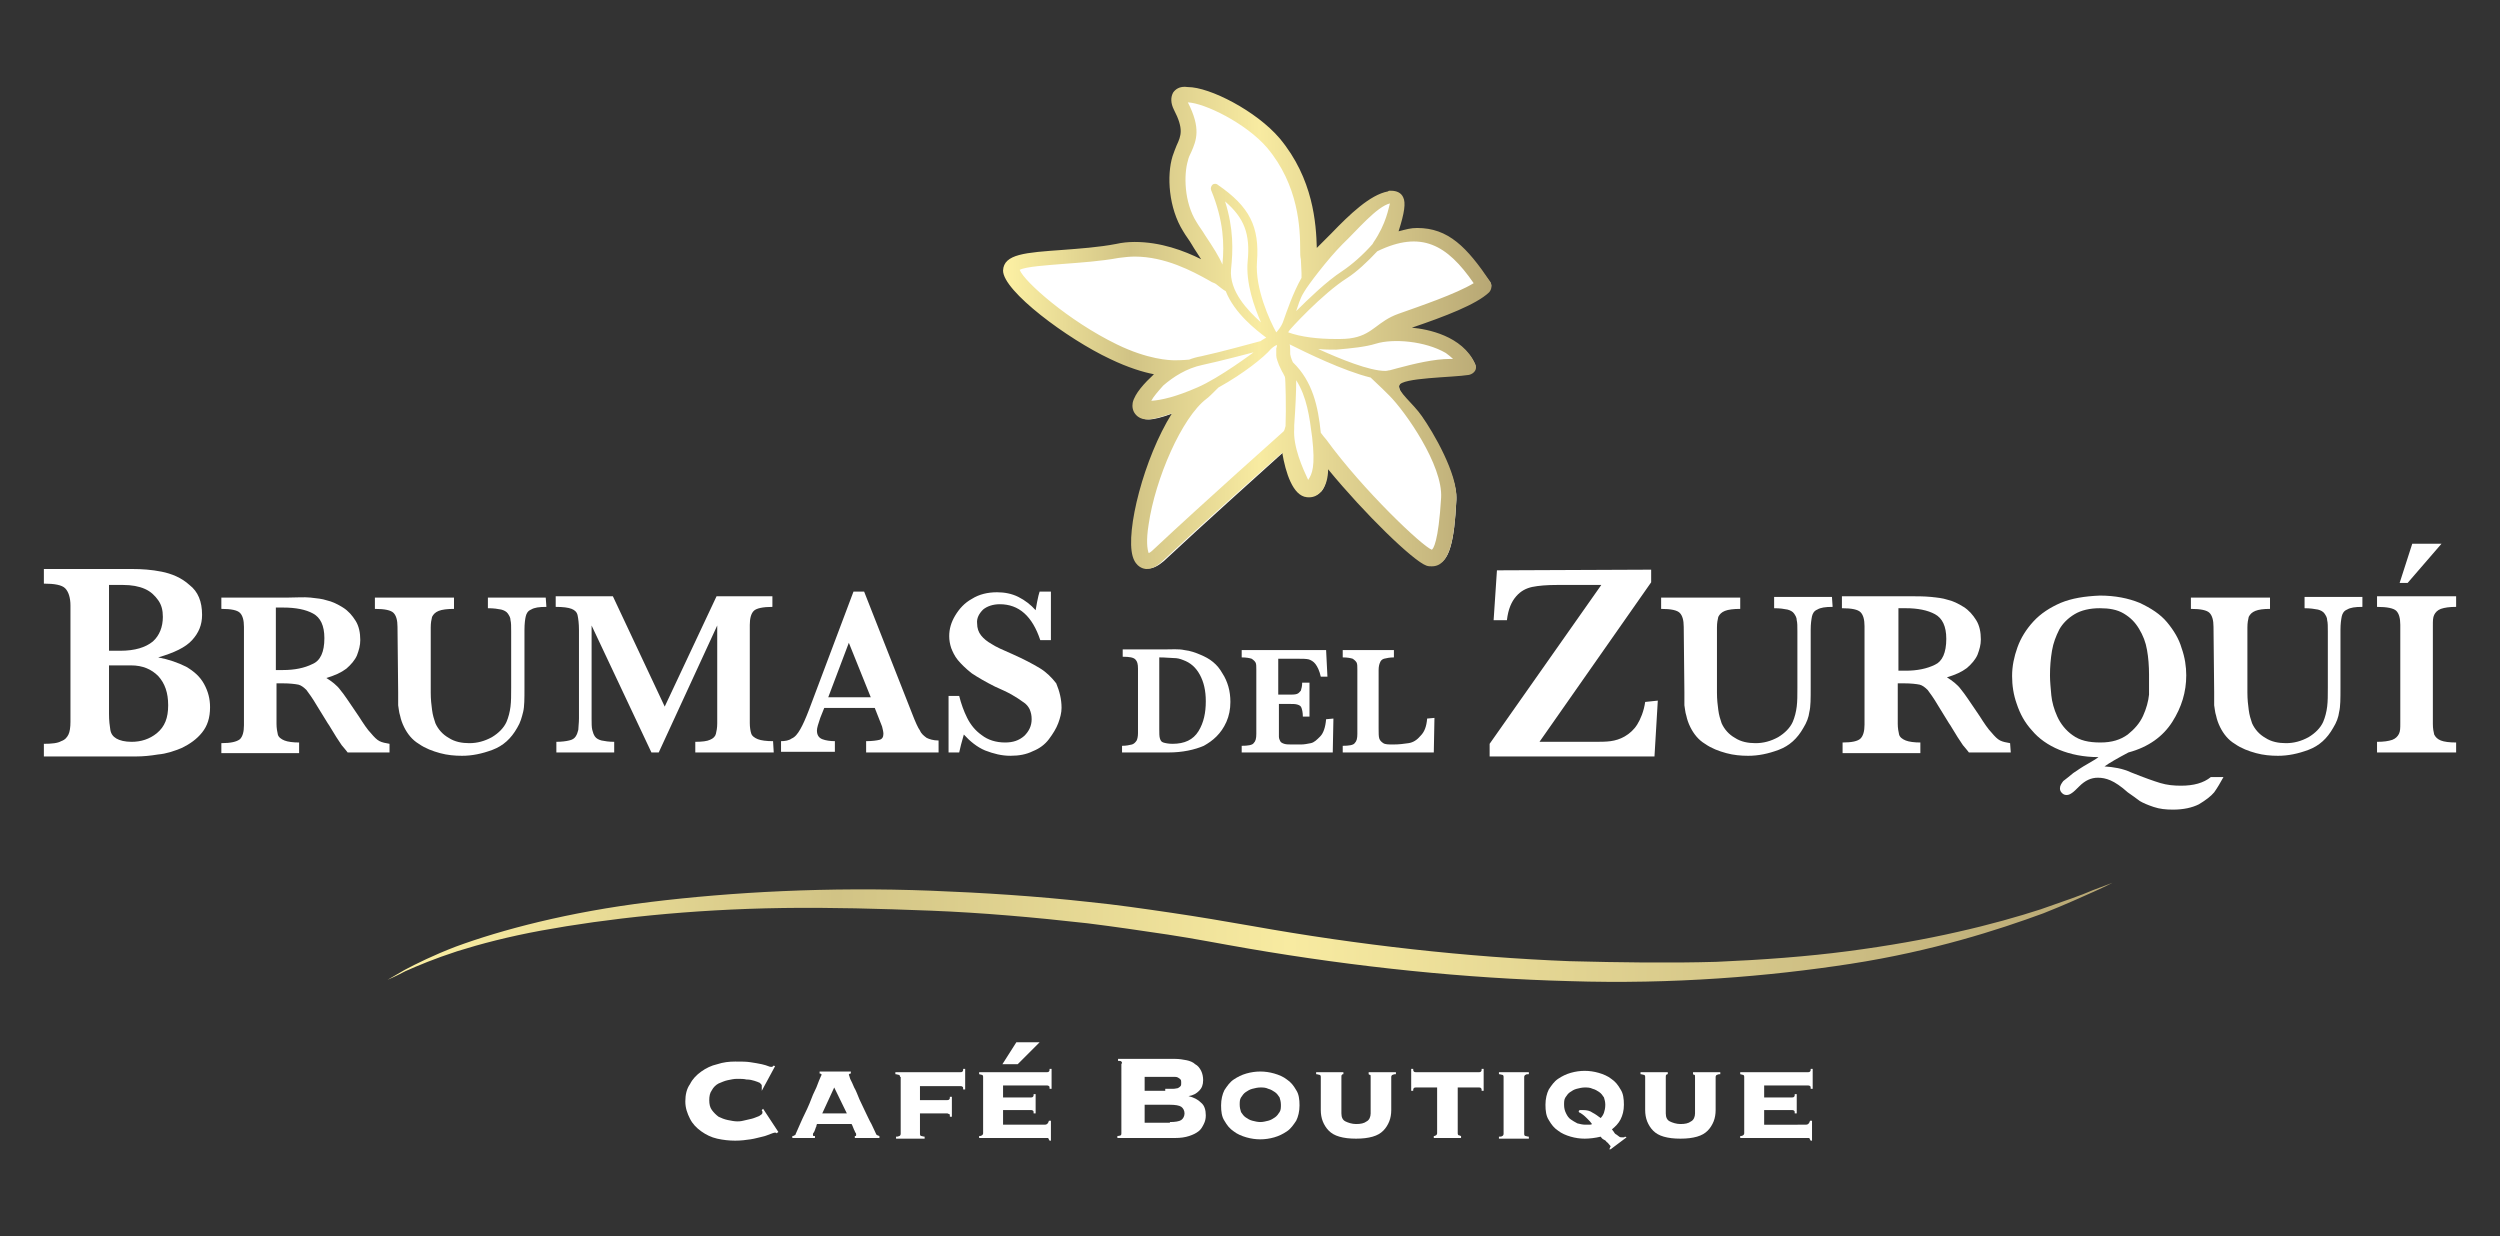 <?xml version="1.0" encoding="utf-8"?>
<!-- Generator: Adobe Illustrator 19.0.0, SVG Export Plug-In . SVG Version: 6.00 Build 0)  -->
<svg version="1.1" id="Layer_1" xmlns="http://www.w3.org/2000/svg" xmlns:xlink="http://www.w3.org/1999/xlink" x="0px" y="0px"
	 viewBox="63 -60 376.1 186" style="enable-background:new 63 -60 376.1 186;" xml:space="preserve">
<rect x="63" y="-60" width="376.1" height="186" fill="#333333" stroke="none"/>
<style type="text/css">
	.st0{display:none;}
	.st1{display:inline;fill:#1F140F;}
	.st2{fill:#FFFFFF;}
	.st3{clip-path:url(#SVGID_2_);fill:url(#SVGID_3_);}
	.st4{fill:url(#SVGID_4_);}
	.st5{fill:url(#SVGID_5_);}
</style>
<g class="st0">
	<path class="st1" d="M-487.6,956.7c0,1.7-0.4,3.1-1.3,4.2c-0.9,1.1-2,1.9-3.3,2.5s-2.6,0.9-3.9,1.1c-1.3,0.2-2.5,0.3-3.7,0.3H-515
		v-2.1c1.3,0,2.3-0.1,2.9-0.4c0.6-0.3,1-0.6,1.2-1.1s0.3-1.2,0.3-2v-19.3c0-1.3-0.3-2.3-0.8-2.8c-0.6-0.5-1.7-0.8-3.5-0.8v-2.1
		c2.2,0,4.2-0.1,6.2-0.1s3.6-0.1,4.8-0.1c1.3,0,2.1,0,2.7,0h0.8c1.6,0,3.2,0.2,4.9,0.5s3.2,1,4.6,2.2c1.4,1.1,2.1,2.8,2.1,4.9
		c0,1.6-0.6,3-1.7,4.1c-1.1,1.1-3,2.1-5.6,2.8c1.8,0.3,3.3,0.8,4.6,1.6c1.3,0.7,2.3,1.7,3,2.8C-488,954-487.6,955.3-487.6,956.7
		 M-495.3,941.7c0-1-0.2-2-0.8-2.7c-0.5-0.8-1.2-1.4-2.2-1.8c-1-0.4-2.2-0.7-3.6-0.7h-2.3v10.9h1.8c2.4,0,4.2-0.5,5.3-1.5
		S-495.3,943.4-495.3,941.7 M-494.5,956.3c0-2.1-0.5-3.7-1.6-4.8s-2.6-1.7-4.5-1.7h-3.6v7.3v0.6c0,1.1,0.1,2,0.2,2.6
		c0.1,0.6,0.5,1.1,1,1.4s1.4,0.5,2.6,0.5c1.6,0,2.9-0.5,4.2-1.4C-495.1,959.9-494.5,958.4-494.5,956.3"/>
	<path class="st1" d="M-456.9,964.7h-7c-0.3-0.3-0.6-0.7-1-1.2s-0.8-1.2-1.2-1.9c-0.5-0.7-0.8-1.3-1.1-1.8l-1.8-2.9
		c-0.8-1.3-1.4-2.2-1.8-2.7c-0.4-0.5-0.9-0.8-1.4-0.9s-1.4-0.2-2.7-0.2h-1v6.9c0,0.7,0.1,1.3,0.2,1.7c0.2,0.4,0.5,0.8,1.1,1
		s1.4,0.3,2.5,0.3v1.8h-13.2V963c1.6,0,2.6-0.2,3.1-0.7s0.7-1.3,0.7-2.4v-16.6c0-1.1-0.2-1.9-0.7-2.4c-0.4-0.5-1.5-0.7-3.1-0.7v-1.8
		l6.1-0.2c0.5,0,1,0,1.6-0.1c0.6,0,1.2,0,1.7,0c0.4,0,1.1,0,2,0c1.3,0,2.5,0.1,3.7,0.2c1.1,0.1,2,0.3,2.7,0.4c1,0.2,1.9,0.7,2.8,1.2
		c0.9,0.6,1.6,1.3,2.1,2.2s0.8,2,0.8,3.2c0,0.9-0.2,1.7-0.6,2.6c-0.4,0.8-1,1.6-1.8,2.2s-2,1.2-3.3,1.5c0.9,0.6,1.7,1.2,2.4,2.1
		c0.7,0.8,1.7,2.3,3.1,4.5c0.8,1.3,1.5,2.2,2,2.8s1,1.1,1.5,1.3c0.4,0.2,1,0.4,1.7,0.4L-456.9,964.7L-456.9,964.7z M-467.8,945.4
		c0-2.1-0.6-3.5-1.9-4.2c-1.3-0.7-2.9-1-5-1c-0.3,0-0.5,0-0.7,0s-0.3,0-0.6,0v10.6h1.2c1.9,0,3.6-0.3,4.9-0.9
		C-468.5,949.3-467.8,947.8-467.8,945.4"/>
	<path class="st1" d="M-429.6,940.2c-1.2,0-2,0.1-2.5,0.4s-0.8,0.7-0.9,1.2s-0.2,1.3-0.2,2.3v9.7c0,1.8-0.1,3.1-0.2,4
		s-0.4,1.8-1,2.7c-1,1.8-2.4,3-4.1,3.7c-1.8,0.7-3.5,1-5.1,1c-1.2,0-2.4-0.2-3.7-0.5s-2.5-0.8-3.6-1.6c-1.1-0.7-1.9-1.7-2.5-2.8
		c-0.3-0.6-0.5-1.3-0.7-1.9c-0.2-0.7-0.3-1.3-0.3-1.8c0-0.6,0-1.3,0-2.3v-10.9c0-1.1-0.2-1.9-0.7-2.4c-0.4-0.5-1.5-0.7-3.1-0.7v-1.8
		h13.2v1.8c-1.1,0-2,0.1-2.5,0.3c-0.6,0.2-0.9,0.5-1.1,1c-0.2,0.4-0.3,1-0.3,1.8v10.9c0,1.1,0.1,2.1,0.2,3c0.1,0.8,0.3,1.6,0.5,2.2
		c0.4,1,1.2,1.9,2.2,2.5s2.2,0.9,3.5,0.9c1.4,0,2.6-0.3,3.8-1s2-1.5,2.4-2.6c0.4-0.8,0.6-1.7,0.7-2.6c0.1-0.9,0.2-1.9,0.2-3.2v-9.4
		c0-0.9,0-1.5-0.1-1.9s-0.2-0.8-0.4-1.1c-0.2-0.3-0.6-0.5-1.2-0.7c-0.5-0.1-1.3-0.2-2.2-0.2v-1.8h9.7
		C-429.6,938.5-429.6,940.2-429.6,940.2z"/>
	<path class="st1" d="M-391.5,964.7h-13.2v-1.8c1.1,0,2-0.1,2.5-0.3s0.9-0.6,1-1c0.2-0.4,0.2-1,0.2-1.8v-16.5l-9.9,21.3h-1.2
		l-10-21.3v15.6c0,0.8,0,1.5,0.1,1.9s0.2,0.8,0.4,1.1c0.2,0.3,0.6,0.5,1.1,0.7c0.5,0.1,1.2,0.2,2.1,0.2v1.8h-9.7v-1.8
		c0.9,0,1.6-0.1,2.2-0.2c0.5-0.2,0.9-0.4,1.1-0.7s0.4-0.7,0.4-1.1c0.1-0.4,0.1-1.1,0.1-1.9V944c0-1.1-0.1-1.9-0.2-2.4
		s-0.4-0.9-1-1.1c-0.5-0.3-1.4-0.4-2.6-0.4v-1.8h9.6l8.7,18.5l8.7-18.5h9.4v1.8c-1.6,0-2.7,0.2-3.1,0.7c-0.5,0.5-0.7,1.3-0.7,2.4
		v16.5c0,0.7,0.1,1.3,0.2,1.7c0.2,0.4,0.5,0.8,1.1,1s1.4,0.4,2.5,0.4v1.9L-391.5,964.7L-391.5,964.7z"/>
	<path class="st1" d="M-363.6,964.7H-376v-1.8c1,0,1.8-0.1,2.3-0.2s0.7-0.5,0.7-1.1c0-0.4-0.1-0.8-0.2-1.2l-1.2-3.1h-8.5l-0.6,1.7
		c-0.4,1-0.5,1.6-0.5,2.1c0,0.8,0.3,1.3,0.9,1.5s1.3,0.3,2.1,0.3v1.8h-9v-1.8c0.7,0,1.3-0.1,1.8-0.4s1-0.8,1.4-1.5
		c0.5-0.8,1-1.8,1.5-3.2l7.6-19.8h1.8l8,20.4c0.6,1.4,1,2.4,1.3,2.9s0.6,0.9,1.1,1.2s1.1,0.4,2,0.4L-363.6,964.7L-363.6,964.7z
		 M-375.2,955.5l-3.6-9.2l-3.4,9.2H-375.2z"/>
	<path class="st1" d="M-342.3,957.2c0,0.8-0.2,1.7-0.5,2.6s-0.9,1.8-1.6,2.6s-1.6,1.5-2.7,2c-1.1,0.5-2.3,0.8-3.7,0.8
		c-1.4,0-2.8-0.3-4.2-0.9c-1.4-0.6-2.5-1.5-3.5-2.7c-0.4,1-0.7,1.8-0.8,2.7h-1.8v-9h1.8c0.3,1.3,0.8,2.5,1.3,3.6
		c0.6,1.1,1.4,2.1,2.4,2.9s2.3,1.2,3.8,1.2c1.3,0,2.4-0.4,3.2-1.1c0.8-0.7,1.2-1.6,1.2-2.7c0-0.6-0.1-1.2-0.4-1.6s-0.6-0.9-1.1-1.2
		c-0.5-0.4-1.1-0.8-1.9-1.2s-1.7-0.9-2.8-1.3c-1.6-0.7-2.9-1.5-3.9-2.3s-1.8-1.5-2.3-2.2s-0.9-1.4-1.1-2s-0.3-1.3-0.3-2
		c0-1.2,0.3-2.3,0.9-3.5c0.6-1.1,1.6-2.1,2.8-2.8c1.2-0.7,2.6-1.1,4.2-1.1c1.2,0,2.4,0.3,3.5,0.8s2.1,1.3,2.9,2.3
		c0.2-0.5,0.4-1.3,0.6-2.3h1.8v7.3h-1.8c-1.3-4-3.5-6-6.7-6c-1.2,0-2.1,0.3-2.8,0.9c-0.7,0.6-1.1,1.4-1.1,2.4c0,0.8,0.2,1.4,0.7,2
		c0.4,0.6,1,1,1.7,1.4s1.9,1,3.5,1.7c1.9,0.9,3.4,1.7,4.5,2.4s2,1.5,2.8,2.5C-342.6,954.5-342.3,955.7-342.3,957.2"/>
	<path class="st1" d="M-314.8,956.4c0,1.2-0.2,2.4-0.6,3.4s-1,1.8-1.6,2.5s-1.4,1.2-2.1,1.5c-1.6,0.7-3.6,1.1-5.9,1.1h-7.8v-1.2
		c0.7,0,1.3-0.1,1.6-0.2c0.4-0.1,0.6-0.3,0.7-0.6s0.2-0.7,0.2-1.2v-10.8c0-0.7-0.2-1.3-0.5-1.6s-1-0.5-2.1-0.5v-1.2l3.7-0.1
		c0.1,0,0.6,0,1.5,0s1.4,0,1.6,0c1.4,0,2.6,0.1,3.6,0.2c1,0.2,1.9,0.4,2.7,0.7c0.8,0.3,1.4,0.7,2.1,1.3c0.6,0.5,1.2,1.2,1.6,1.9
		s0.8,1.5,1,2.3C-314.9,954.7-314.8,955.5-314.8,956.4 M-318.9,956.4c0-1.8-0.3-3.3-1-4.5s-1.6-2-2.8-2.5c-0.5-0.2-1-0.3-1.6-0.4
		s-1.4-0.1-2.4-0.1V961c0,0.7,0,1.2,0.1,1.5s0.3,0.6,0.6,0.7c0.3,0.2,0.8,0.2,1.5,0.2c2,0,3.5-0.7,4.3-2.1
		C-319.3,959.9-318.9,958.2-318.9,956.4"/>
	<path class="st1" d="M-297.5,959.2l-0.1,5.6H-313v-1.2c1.1,0,1.7-0.2,2-0.5s0.5-0.8,0.5-1.6v-10.6c0-0.5,0-0.9-0.1-1.1
		c-0.1-0.3-0.3-0.5-0.7-0.6c-0.4-0.2-0.9-0.2-1.7-0.2v-1.2h14.2l0.2,4.5h-1.2c-0.3-1-0.6-1.7-0.9-2.1s-0.7-0.7-1.2-0.8
		c-0.4-0.1-1.1-0.1-1.9-0.1h-3.2v6.1h1.7c0.6,0,1-0.1,1.3-0.2s0.5-0.3,0.6-0.6s0.2-0.8,0.2-1.4h1.2v5.7h-1.2c0-0.6-0.1-1.1-0.3-1.4
		c-0.1-0.3-0.3-0.5-0.6-0.6c-0.3-0.1-0.7-0.2-1.3-0.2h-1.8v4c0,0.7,0,1.2,0.1,1.5c0,0.3,0.1,0.6,0.3,0.8c0.1,0.2,0.4,0.4,0.7,0.4
		c0.3,0.1,0.8,0.1,1.4,0.1h1.4c0.6,0,1.1-0.1,1.7-0.2c0.5-0.1,1-0.5,1.5-1.1s0.9-1.6,1.1-2.9L-297.5,959.2L-297.5,959.2z"/>
	<path class="st1" d="M-280.6,959.1l-0.1,5.7H-296v-1.2c1.1,0,1.7-0.2,2-0.5s0.5-0.8,0.5-1.6v-10.6c0-0.5,0-0.9-0.2-1.2
		c-0.1-0.3-0.3-0.5-0.7-0.6c-0.4-0.2-0.9-0.2-1.6-0.2v-1.2h8.6v1.2c-0.7,0-1.3,0.1-1.6,0.2c-0.4,0.1-0.6,0.4-0.7,0.6
		c-0.1,0.3-0.2,0.7-0.2,1.2v9.9c0,0.8,0,1.3,0.1,1.7c0.1,0.3,0.3,0.6,0.6,0.8c0.3,0.2,0.9,0.3,1.7,0.3c1,0,1.8-0.1,2.5-0.2
		s1.4-0.5,2-1.2c0.6-0.6,1-1.6,1.2-2.9h1.2V959.1z"/>
	<path class="st1" d="M-244.7,956.5l-0.5,8.9h-26.4v-2.1l17.9-25.4h-7c-1.7,0-3,0.1-4,0.3s-1.9,0.7-2.6,1.5s-1.2,2.1-1.5,3.8h-2.1
		l0.6-8h24.6v2l-17.9,25.5h8.6c1.1,0,2,0,2.7-0.1s1.5-0.3,2.3-0.7s1.4-1,2-1.9s1-2.1,1.3-3.7L-244.7,956.5L-244.7,956.5z"/>
	<path class="st1" d="M-214.6,941c-1.2,0-2,0.1-2.5,0.4s-0.8,0.7-0.9,1.2s-0.2,1.3-0.2,2.3v9.7c0,1.8-0.1,3.1-0.2,4s-0.4,1.8-1,2.7
		c-1,1.8-2.4,3-4.1,3.7c-1.8,0.7-3.5,1-5.1,1c-1.2,0-2.4-0.2-3.7-0.5s-2.5-0.8-3.6-1.6c-1.1-0.7-1.9-1.7-2.5-2.8
		c-0.3-0.6-0.5-1.3-0.7-1.9s-0.3-1.3-0.3-1.8c0-0.6,0-1.3,0-2.3v-10.9c0-1.1-0.2-1.9-0.7-2.4c-0.4-0.5-1.5-0.7-3.1-0.7v-1.8h13.2
		v1.8c-1.1,0-2,0.1-2.5,0.3s-0.9,0.5-1.1,1c-0.2,0.4-0.3,1-0.3,1.8v10.9c0,1.1,0.1,2.1,0.2,3c0.1,0.8,0.3,1.6,0.5,2.2
		c0.4,1,1.2,1.9,2.2,2.5c1.1,0.6,2.2,0.9,3.5,0.9c1.4,0,2.6-0.3,3.8-1c1.2-0.7,2-1.5,2.4-2.6c0.4-0.8,0.6-1.7,0.7-2.6
		s0.2-1.9,0.2-3.2v-9.4c0-0.9,0-1.5-0.1-1.9s-0.2-0.8-0.4-1.1c-0.2-0.3-0.6-0.5-1.2-0.7c-0.5-0.1-1.3-0.2-2.2-0.2v-1.8h9.7
		L-214.6,941L-214.6,941z"/>
	<path class="st1" d="M-184.6,965.4h-7c-0.3-0.3-0.6-0.7-1-1.2s-0.8-1.2-1.2-1.9c-0.5-0.7-0.8-1.3-1.1-1.8l-1.8-2.9
		c-0.8-1.3-1.4-2.2-1.8-2.7s-0.9-0.8-1.4-0.9s-1.4-0.2-2.7-0.2h-1v6.9c0,0.7,0.1,1.3,0.2,1.7c0.2,0.4,0.5,0.8,1.1,1s1.4,0.3,2.5,0.3
		v1.8H-213v-1.8c1.6,0,2.6-0.2,3.1-0.7s0.7-1.3,0.7-2.4V944c0-1.1-0.2-1.9-0.7-2.4c-0.4-0.5-1.5-0.7-3.1-0.7v-1.8l6.1-0.2
		c0.5,0,1,0,1.6-0.1s1.2,0,1.7,0c0.4,0,1.1,0,2,0c1.3,0,2.5,0.1,3.7,0.2c1.1,0.1,2,0.3,2.7,0.4c1,0.2,1.9,0.7,2.8,1.2
		c0.9,0.6,1.6,1.3,2.1,2.2s0.8,2,0.8,3.2c0,0.9-0.2,1.7-0.6,2.6s-1,1.6-1.8,2.2s-2,1.2-3.3,1.5c0.9,0.6,1.7,1.2,2.4,2.1
		c0.7,0.8,1.7,2.3,3.1,4.5c0.8,1.3,1.5,2.2,2,2.8s1,1.1,1.5,1.3c0.4,0.2,1,0.4,1.7,0.4L-184.6,965.4L-184.6,965.4z M-195.5,946.2
		c0-2.1-0.6-3.5-1.9-4.2s-2.9-1-5-1c-0.3,0-0.5,0-0.7,0s-0.3,0-0.6,0v10.6h1.2c1.9,0,3.6-0.3,4.9-0.9
		C-196.2,950-195.5,948.5-195.5,946.2"/>
	<path class="st1" d="M-149.1,969.5c-0.5,1-1.1,1.8-1.6,2.5c-0.6,0.7-1.4,1.4-2.6,2s-2.6,0.9-4.4,0.9c-1.2,0-2.3-0.2-3.2-0.5
		c-1-0.3-1.8-0.7-2.4-1.1s-1.3-0.9-2-1.5c-1.2-1-2.1-1.7-2.9-2s-1.5-0.5-2.2-0.5c-1.1,0-2.1,0.5-3.1,1.4c-0.5,0.5-0.9,0.9-1.2,1.1
		s-0.6,0.3-0.9,0.3s-0.6-0.1-0.8-0.3c-0.2-0.2-0.3-0.5-0.3-0.8c0-0.4,0.2-0.8,0.6-1.2c0.4-0.4,1-0.8,1.7-1.3c0.6-0.5,1.5-1,2.5-1.6
		s1.6-1,1.8-1.1c-2.5,0-4.7-0.5-6.6-1.3s-3.4-1.9-4.6-3.3c-1.2-1.3-2-2.8-2.6-4.4c-0.5-1.6-0.8-3.2-0.8-4.7c0-1.6,0.3-3.3,0.9-4.9
		s1.5-3.1,2.7-4.4s2.8-2.4,4.6-3.1c1.9-0.8,4.1-1.2,6.6-1.2c2.6,0,4.8,0.4,6.7,1.3c1.9,0.9,3.4,2,4.5,3.3s1.9,2.8,2.5,4.4
		c0.5,1.6,0.8,3.1,0.8,4.6c0,2.8-0.8,5.4-2.4,7.8c-1.6,2.5-4,4.2-7.4,5.2c-1.9,1-3.3,1.8-4,2.4c1.5,0.1,3,0.4,4.5,1
		c2.2,0.9,3.8,1.5,4.9,1.8s2.2,0.5,3.4,0.5c2.1,0,3.8-0.5,5.1-1.4L-149.1,969.5L-149.1,969.5z M-161.5,952.2c0-1.5-0.1-2.9-0.4-4.2
		c-0.3-1.3-0.7-2.5-1.3-3.6s-1.5-1.9-2.6-2.5s-2.5-0.9-4.1-0.9c-1.7,0-3.1,0.3-4.3,1c-1.1,0.7-2,1.5-2.6,2.6s-1,2.2-1.2,3.5
		s-0.3,2.7-0.3,4.1c0,1.1,0.1,2.2,0.2,3.3c0.1,1.2,0.5,2.4,1,3.6c0.5,1.3,1.4,2.3,2.6,3.2c1.2,0.9,2.7,1.3,4.6,1.3s3.4-0.4,4.5-1.3
		c1.2-0.9,2-1.9,2.5-3.2c0.5-1.2,0.9-2.4,1-3.6C-161.6,954.4-161.5,953.3-161.5,952.2"/>
	<path class="st1" d="M-124.7,941c-1.2,0-2,0.1-2.5,0.4s-0.8,0.7-0.9,1.2s-0.2,1.3-0.2,2.3v9.7c0,1.8-0.1,3.1-0.2,4s-0.4,1.8-1,2.7
		c-1,1.8-2.4,3-4.1,3.7c-1.8,0.7-3.5,1-5.1,1c-1.2,0-2.4-0.2-3.7-0.5s-2.5-0.8-3.6-1.6c-1.1-0.7-1.9-1.7-2.5-2.8
		c-0.3-0.6-0.5-1.3-0.7-1.9s-0.3-1.3-0.3-1.8c0-0.6,0-1.3,0-2.3v-10.9c0-1.1-0.2-1.9-0.7-2.4s-1.5-0.7-3.1-0.7v-1.8h13.2v1.8
		c-1.1,0-2,0.1-2.5,0.3c-0.6,0.2-0.9,0.5-1.1,1c-0.2,0.4-0.3,1-0.3,1.8v10.9c0,1.1,0.1,2.1,0.2,3c0.1,0.8,0.3,1.6,0.5,2.2
		c0.4,1,1.2,1.9,2.2,2.5c1.1,0.6,2.2,0.9,3.5,0.9c1.4,0,2.6-0.3,3.8-1s2-1.5,2.4-2.6c0.4-0.8,0.6-1.7,0.7-2.6s0.2-1.9,0.2-3.2v-9.4
		c0-0.9,0-1.5-0.1-1.9s-0.2-0.8-0.4-1.1s-0.6-0.5-1.2-0.7c-0.5-0.1-1.3-0.2-2.2-0.2v-1.8h9.7L-124.7,941L-124.7,941z"/>
	<path class="st1" d="M-110,965.4h-13.3v-1.8c1.1,0,1.9-0.1,2.5-0.3s0.9-0.5,1.1-1c0.2-0.4,0.3-1,0.3-1.8V944c0-1.1-0.2-1.9-0.7-2.4
		s-1.5-0.7-3.2-0.7v-1.8h13.3v1.8c-1.1,0-1.9,0.1-2.5,0.3s-0.9,0.5-1.1,1c-0.2,0.4-0.3,1-0.3,1.8v16.5c0,0.7,0.1,1.3,0.3,1.8
		c0.2,0.4,0.5,0.8,1.1,1c0.5,0.2,1.4,0.3,2.6,0.3L-110,965.4L-110,965.4z M-112.4,930.3l-5.7,6.6h-1.4l2.1-6.6H-112.4z"/>
</g>
<g>
	<path class="st2" d="M-487.6,956.7c0,1.7-0.4,3.1-1.3,4.2c-0.9,1.1-2,1.9-3.3,2.5s-2.6,0.9-3.9,1.1c-1.3,0.2-2.5,0.3-3.7,0.3H-515
		v-2.1c1.3,0,2.3-0.1,2.9-0.4c0.6-0.3,1-0.6,1.2-1.1s0.3-1.2,0.3-2v-19.3c0-1.3-0.3-2.3-0.8-2.8c-0.6-0.5-1.7-0.8-3.5-0.8v-2.1
		c2.2,0,4.2-0.1,6.2-0.1s3.6-0.1,4.8-0.1c1.3,0,2.1,0,2.7,0h0.8c1.6,0,3.2,0.2,4.9,0.5s3.2,1,4.6,2.2c1.4,1.1,2.1,2.8,2.1,4.9
		c0,1.6-0.6,3-1.7,4.1c-1.1,1.1-3,2.1-5.6,2.8c1.8,0.3,3.3,0.8,4.6,1.6c1.3,0.7,2.3,1.7,3,2.8C-488,954-487.6,955.3-487.6,956.7
		 M-495.3,941.7c0-1-0.2-2-0.8-2.7c-0.5-0.8-1.2-1.4-2.2-1.8c-1-0.4-2.2-0.7-3.6-0.7h-2.3v10.9h1.8c2.4,0,4.2-0.5,5.3-1.5
		S-495.3,943.4-495.3,941.7 M-494.5,956.3c0-2.1-0.5-3.7-1.6-4.8s-2.6-1.7-4.5-1.7h-3.6v7.3v0.6c0,1.1,0.1,2,0.2,2.6
		c0.1,0.6,0.5,1.1,1,1.4s1.4,0.5,2.6,0.5c1.6,0,2.9-0.5,4.2-1.4C-495.1,959.9-494.5,958.4-494.5,956.3"/>
	<path class="st2" d="M-456.9,964.7h-7c-0.3-0.3-0.6-0.7-1-1.2s-0.8-1.2-1.2-1.9c-0.5-0.7-0.8-1.3-1.1-1.8l-1.8-2.9
		c-0.8-1.3-1.4-2.2-1.8-2.7c-0.4-0.5-0.9-0.8-1.4-0.9s-1.4-0.2-2.7-0.2h-1v6.9c0,0.7,0.1,1.3,0.2,1.7c0.2,0.4,0.5,0.8,1.1,1
		s1.4,0.3,2.5,0.3v1.8h-13.2V963c1.6,0,2.6-0.2,3.1-0.7s0.7-1.3,0.7-2.4v-16.6c0-1.1-0.2-1.9-0.7-2.4c-0.4-0.5-1.5-0.7-3.1-0.7v-1.8
		l6.1-0.2c0.5,0,1,0,1.6-0.1c0.6,0,1.2,0,1.7,0c0.4,0,1.1,0,2,0c1.3,0,2.5,0.1,3.7,0.2c1.1,0.1,2,0.3,2.7,0.4c1,0.2,1.9,0.7,2.8,1.2
		c0.9,0.6,1.6,1.3,2.1,2.2s0.8,2,0.8,3.2c0,0.9-0.2,1.7-0.6,2.6c-0.4,0.8-1,1.6-1.8,2.2s-2,1.2-3.3,1.5c0.9,0.6,1.7,1.2,2.4,2.1
		c0.7,0.8,1.7,2.3,3.1,4.5c0.8,1.3,1.5,2.2,2,2.8s1,1.1,1.5,1.3c0.4,0.2,1,0.4,1.7,0.4L-456.9,964.7L-456.9,964.7z M-467.8,945.4
		c0-2.1-0.6-3.5-1.9-4.2c-1.3-0.7-2.9-1-5-1c-0.3,0-0.5,0-0.7,0s-0.3,0-0.6,0v10.6h1.2c1.9,0,3.6-0.3,4.9-0.9
		C-468.5,949.3-467.8,947.8-467.8,945.4"/>
	<path class="st2" d="M-429.6,940.2c-1.2,0-2,0.1-2.5,0.4s-0.8,0.7-0.9,1.2s-0.2,1.3-0.2,2.3v9.7c0,1.8-0.1,3.1-0.2,4
		s-0.4,1.8-1,2.7c-1,1.8-2.4,3-4.1,3.7c-1.8,0.7-3.5,1-5.1,1c-1.2,0-2.4-0.2-3.7-0.5s-2.5-0.8-3.6-1.6c-1.1-0.7-1.9-1.7-2.5-2.8
		c-0.3-0.6-0.5-1.3-0.7-1.9c-0.2-0.7-0.3-1.3-0.3-1.8c0-0.6,0-1.3,0-2.3v-10.9c0-1.1-0.2-1.9-0.7-2.4c-0.4-0.5-1.5-0.7-3.1-0.7v-1.8
		h13.2v1.8c-1.1,0-2,0.1-2.5,0.3c-0.6,0.2-0.9,0.5-1.1,1c-0.2,0.4-0.3,1-0.3,1.8v10.9c0,1.1,0.1,2.1,0.2,3c0.1,0.8,0.3,1.6,0.5,2.2
		c0.4,1,1.2,1.9,2.2,2.5s2.2,0.9,3.5,0.9c1.4,0,2.6-0.3,3.8-1s2-1.5,2.4-2.6c0.4-0.8,0.6-1.7,0.7-2.6c0.1-0.9,0.2-1.9,0.2-3.2v-9.4
		c0-0.9,0-1.5-0.1-1.9s-0.2-0.8-0.4-1.1c-0.2-0.3-0.6-0.5-1.2-0.7c-0.5-0.1-1.3-0.2-2.2-0.2v-1.8h9.7
		C-429.6,938.5-429.6,940.2-429.6,940.2z"/>
	<path class="st2" d="M-391.5,964.7h-13.2v-1.8c1.1,0,2-0.1,2.5-0.3s0.9-0.6,1-1c0.2-0.4,0.2-1,0.2-1.8v-16.5l-9.9,21.3h-1.2
		l-10-21.3v15.6c0,0.8,0,1.5,0.1,1.9s0.2,0.8,0.4,1.1c0.2,0.3,0.6,0.5,1.1,0.7c0.5,0.1,1.2,0.2,2.1,0.2v1.8h-9.7v-1.8
		c0.9,0,1.6-0.1,2.2-0.2c0.5-0.2,0.9-0.4,1.1-0.7s0.4-0.7,0.4-1.1c0.1-0.4,0.1-1.1,0.1-1.9V944c0-1.1-0.1-1.9-0.2-2.4
		s-0.4-0.9-1-1.1c-0.5-0.3-1.4-0.4-2.6-0.4v-1.8h9.6l8.7,18.5l8.7-18.5h9.4v1.8c-1.6,0-2.7,0.2-3.1,0.7c-0.5,0.5-0.7,1.3-0.7,2.4
		v16.5c0,0.7,0.1,1.3,0.2,1.7c0.2,0.4,0.5,0.8,1.1,1s1.4,0.4,2.5,0.4v1.9L-391.5,964.7L-391.5,964.7z"/>
	<path class="st2" d="M-363.6,964.7H-376v-1.8c1,0,1.8-0.1,2.3-0.2s0.7-0.5,0.7-1.1c0-0.4-0.1-0.8-0.2-1.2l-1.2-3.1h-8.5l-0.6,1.7
		c-0.4,1-0.5,1.6-0.5,2.1c0,0.8,0.3,1.3,0.9,1.5s1.3,0.3,2.1,0.3v1.8h-9v-1.8c0.7,0,1.3-0.1,1.8-0.4s1-0.8,1.4-1.5
		c0.5-0.8,1-1.8,1.5-3.2l7.6-19.8h1.8l8,20.4c0.6,1.4,1,2.4,1.3,2.9s0.6,0.9,1.1,1.2s1.1,0.4,2,0.4L-363.6,964.7L-363.6,964.7z
		 M-375.2,955.5l-3.6-9.2l-3.4,9.2H-375.2z"/>
	<path class="st2" d="M-342.3,957.2c0,0.8-0.2,1.7-0.5,2.6s-0.9,1.8-1.6,2.6s-1.6,1.5-2.7,2c-1.1,0.5-2.3,0.8-3.7,0.8
		c-1.4,0-2.8-0.3-4.2-0.9c-1.4-0.6-2.5-1.5-3.5-2.7c-0.4,1-0.7,1.8-0.8,2.7h-1.8v-9h1.8c0.3,1.3,0.8,2.5,1.3,3.6
		c0.6,1.1,1.4,2.1,2.4,2.9s2.3,1.2,3.8,1.2c1.3,0,2.4-0.4,3.2-1.1c0.8-0.7,1.2-1.6,1.2-2.7c0-0.6-0.1-1.2-0.4-1.6s-0.6-0.9-1.1-1.2
		c-0.5-0.4-1.1-0.8-1.9-1.2s-1.7-0.9-2.8-1.3c-1.6-0.7-2.9-1.5-3.9-2.3s-1.8-1.5-2.3-2.2s-0.9-1.4-1.1-2s-0.3-1.3-0.3-2
		c0-1.2,0.3-2.3,0.9-3.5c0.6-1.1,1.6-2.1,2.8-2.8c1.2-0.7,2.6-1.1,4.2-1.1c1.2,0,2.4,0.3,3.5,0.8s2.1,1.3,2.9,2.3
		c0.2-0.5,0.4-1.3,0.6-2.3h1.8v7.3h-1.8c-1.3-4-3.5-6-6.7-6c-1.2,0-2.1,0.3-2.8,0.9c-0.7,0.6-1.1,1.4-1.1,2.4c0,0.8,0.2,1.4,0.7,2
		c0.4,0.6,1,1,1.7,1.4s1.9,1,3.5,1.7c1.9,0.9,3.4,1.7,4.5,2.4s2,1.5,2.8,2.5C-342.6,954.5-342.3,955.7-342.3,957.2"/>
	<path class="st2" d="M-314.8,956.4c0,1.2-0.2,2.4-0.6,3.4s-1,1.8-1.6,2.5s-1.4,1.2-2.1,1.5c-1.6,0.7-3.6,1.1-5.9,1.1h-7.8v-1.2
		c0.7,0,1.3-0.1,1.6-0.2c0.4-0.1,0.6-0.3,0.7-0.6s0.2-0.7,0.2-1.2v-10.8c0-0.7-0.2-1.3-0.5-1.6s-1-0.5-2.1-0.5v-1.2l3.7-0.1
		c0.1,0,0.6,0,1.5,0s1.4,0,1.6,0c1.4,0,2.6,0.1,3.6,0.2c1,0.2,1.9,0.4,2.7,0.7c0.8,0.3,1.4,0.7,2.1,1.3c0.6,0.5,1.2,1.2,1.6,1.9
		s0.8,1.5,1,2.3C-314.9,954.7-314.8,955.5-314.8,956.4 M-318.9,956.4c0-1.8-0.3-3.3-1-4.5s-1.6-2-2.8-2.5c-0.5-0.2-1-0.3-1.6-0.4
		s-1.4-0.1-2.4-0.1V961c0,0.7,0,1.2,0.1,1.5s0.3,0.6,0.6,0.7c0.3,0.2,0.8,0.2,1.5,0.2c2,0,3.5-0.7,4.3-2.1
		C-319.3,959.9-318.9,958.2-318.9,956.4"/>
	<path class="st2" d="M-297.5,959.2l-0.1,5.6H-313v-1.2c1.1,0,1.7-0.2,2-0.5s0.5-0.8,0.5-1.6v-10.6c0-0.5,0-0.9-0.1-1.1
		c-0.1-0.3-0.3-0.5-0.7-0.6c-0.4-0.2-0.9-0.2-1.7-0.2v-1.2h14.2l0.2,4.5h-1.2c-0.3-1-0.6-1.7-0.9-2.1s-0.7-0.7-1.2-0.8
		c-0.4-0.1-1.1-0.1-1.9-0.1h-3.2v6.1h1.7c0.6,0,1-0.1,1.3-0.2s0.5-0.3,0.6-0.6s0.2-0.8,0.2-1.4h1.2v5.7h-1.2c0-0.6-0.1-1.1-0.3-1.4
		c-0.1-0.3-0.3-0.5-0.6-0.6c-0.3-0.1-0.7-0.2-1.3-0.2h-1.8v4c0,0.7,0,1.2,0.1,1.5c0,0.3,0.1,0.6,0.3,0.8c0.1,0.2,0.4,0.4,0.7,0.4
		c0.3,0.1,0.8,0.1,1.4,0.1h1.4c0.6,0,1.1-0.1,1.7-0.2c0.5-0.1,1-0.5,1.5-1.1s0.9-1.6,1.1-2.9L-297.5,959.2L-297.5,959.2z"/>
	<path class="st2" d="M-280.6,959.1l-0.1,5.7H-296v-1.2c1.1,0,1.7-0.2,2-0.5s0.5-0.8,0.5-1.6v-10.6c0-0.5,0-0.9-0.2-1.2
		c-0.1-0.3-0.3-0.5-0.7-0.6c-0.4-0.2-0.9-0.2-1.6-0.2v-1.2h8.6v1.2c-0.7,0-1.3,0.1-1.6,0.2c-0.4,0.1-0.6,0.4-0.7,0.6
		c-0.1,0.3-0.2,0.7-0.2,1.2v9.9c0,0.8,0,1.3,0.1,1.7c0.1,0.3,0.3,0.6,0.6,0.8c0.3,0.2,0.9,0.3,1.7,0.3c1,0,1.8-0.1,2.5-0.2
		s1.4-0.5,2-1.2c0.6-0.6,1-1.6,1.2-2.9h1.2V959.1z"/>
	<path class="st2" d="M-244.7,956.5l-0.5,8.9h-26.4v-2.1l17.9-25.4h-7c-1.7,0-3,0.1-4,0.3s-1.9,0.7-2.6,1.5s-1.2,2.1-1.5,3.8h-2.1
		l0.6-8h24.6v2l-17.9,25.5h8.6c1.1,0,2,0,2.7-0.1s1.5-0.3,2.3-0.7s1.4-1,2-1.9s1-2.1,1.3-3.7L-244.7,956.5L-244.7,956.5z"/>
	<path class="st2" d="M-214.6,941c-1.2,0-2,0.1-2.5,0.4s-0.8,0.7-0.9,1.2s-0.2,1.3-0.2,2.3v9.7c0,1.8-0.1,3.1-0.2,4s-0.4,1.8-1,2.7
		c-1,1.8-2.4,3-4.1,3.7c-1.8,0.7-3.5,1-5.1,1c-1.2,0-2.4-0.2-3.7-0.5s-2.5-0.8-3.6-1.6c-1.1-0.7-1.9-1.7-2.5-2.8
		c-0.3-0.6-0.5-1.3-0.7-1.9s-0.3-1.3-0.3-1.8c0-0.6,0-1.3,0-2.3v-10.9c0-1.1-0.2-1.9-0.7-2.4c-0.4-0.5-1.5-0.7-3.1-0.7v-1.8h13.2
		v1.8c-1.1,0-2,0.1-2.5,0.3s-0.9,0.5-1.1,1c-0.2,0.4-0.3,1-0.3,1.8v10.9c0,1.1,0.1,2.1,0.2,3c0.1,0.8,0.3,1.6,0.5,2.2
		c0.4,1,1.2,1.9,2.2,2.5c1.1,0.6,2.2,0.9,3.5,0.9c1.4,0,2.6-0.3,3.8-1c1.2-0.7,2-1.5,2.4-2.6c0.4-0.8,0.6-1.7,0.7-2.6
		s0.2-1.9,0.2-3.2v-9.4c0-0.9,0-1.5-0.1-1.9s-0.2-0.8-0.4-1.1c-0.2-0.3-0.6-0.5-1.2-0.7c-0.5-0.1-1.3-0.2-2.2-0.2v-1.8h9.7
		L-214.6,941L-214.6,941z"/>
	<path class="st2" d="M-184.6,965.4h-7c-0.3-0.3-0.6-0.7-1-1.2s-0.8-1.2-1.2-1.9c-0.5-0.7-0.8-1.3-1.1-1.8l-1.8-2.9
		c-0.8-1.3-1.4-2.2-1.8-2.7s-0.9-0.8-1.4-0.9s-1.4-0.2-2.7-0.2h-1v6.9c0,0.7,0.1,1.3,0.2,1.7c0.2,0.4,0.5,0.8,1.1,1s1.4,0.3,2.5,0.3
		v1.8H-213v-1.8c1.6,0,2.6-0.2,3.1-0.7s0.7-1.3,0.7-2.4V944c0-1.1-0.2-1.9-0.7-2.4c-0.4-0.5-1.5-0.7-3.1-0.7v-1.8l6.1-0.2
		c0.5,0,1,0,1.6-0.1s1.2,0,1.7,0c0.4,0,1.1,0,2,0c1.3,0,2.5,0.1,3.7,0.2c1.1,0.1,2,0.3,2.7,0.4c1,0.2,1.9,0.7,2.8,1.2
		c0.9,0.6,1.6,1.3,2.1,2.2s0.8,2,0.8,3.2c0,0.9-0.2,1.7-0.6,2.6s-1,1.6-1.8,2.2s-2,1.2-3.3,1.5c0.9,0.6,1.7,1.2,2.4,2.1
		c0.7,0.8,1.7,2.3,3.1,4.5c0.8,1.3,1.5,2.2,2,2.8s1,1.1,1.5,1.3c0.4,0.2,1,0.4,1.7,0.4L-184.6,965.4L-184.6,965.4z M-195.5,946.2
		c0-2.1-0.6-3.5-1.9-4.2s-2.9-1-5-1c-0.3,0-0.5,0-0.7,0s-0.3,0-0.6,0v10.6h1.2c1.9,0,3.6-0.3,4.9-0.9
		C-196.2,950-195.5,948.5-195.5,946.2"/>
	<path class="st2" d="M-149.1,969.5c-0.5,1-1.1,1.8-1.6,2.5c-0.6,0.7-1.4,1.4-2.6,2s-2.6,0.9-4.4,0.9c-1.2,0-2.3-0.2-3.2-0.5
		c-1-0.3-1.8-0.7-2.4-1.1s-1.3-0.9-2-1.5c-1.2-1-2.1-1.7-2.9-2s-1.5-0.5-2.2-0.5c-1.1,0-2.1,0.5-3.1,1.4c-0.5,0.5-0.9,0.9-1.2,1.1
		s-0.6,0.3-0.9,0.3s-0.6-0.1-0.8-0.3c-0.2-0.2-0.3-0.5-0.3-0.8c0-0.4,0.2-0.8,0.6-1.2c0.4-0.4,1-0.8,1.7-1.3c0.6-0.5,1.5-1,2.5-1.6
		s1.6-1,1.8-1.1c-2.5,0-4.7-0.5-6.6-1.3s-3.4-1.9-4.6-3.3c-1.2-1.3-2-2.8-2.6-4.4c-0.5-1.6-0.8-3.2-0.8-4.7c0-1.6,0.3-3.3,0.9-4.9
		s1.5-3.1,2.7-4.4s2.8-2.4,4.6-3.1c1.9-0.8,4.1-1.2,6.6-1.2c2.6,0,4.8,0.4,6.7,1.3c1.9,0.9,3.4,2,4.5,3.3s1.9,2.8,2.5,4.4
		c0.5,1.6,0.8,3.1,0.8,4.6c0,2.8-0.8,5.4-2.4,7.8c-1.6,2.5-4,4.2-7.4,5.2c-1.9,1-3.3,1.8-4,2.4c1.5,0.1,3,0.4,4.5,1
		c2.2,0.9,3.8,1.5,4.9,1.8s2.2,0.5,3.4,0.5c2.1,0,3.8-0.5,5.1-1.4L-149.1,969.5L-149.1,969.5z M-161.5,952.2c0-1.5-0.1-2.9-0.4-4.2
		c-0.3-1.3-0.7-2.5-1.3-3.6s-1.5-1.9-2.6-2.5s-2.5-0.9-4.1-0.9c-1.7,0-3.1,0.3-4.3,1c-1.1,0.7-2,1.5-2.6,2.6s-1,2.2-1.2,3.5
		s-0.3,2.7-0.3,4.1c0,1.1,0.1,2.2,0.2,3.3c0.1,1.2,0.5,2.4,1,3.6c0.5,1.3,1.4,2.3,2.6,3.2c1.2,0.9,2.7,1.3,4.6,1.3s3.4-0.4,4.5-1.3
		c1.2-0.9,2-1.9,2.5-3.2c0.5-1.2,0.9-2.4,1-3.6C-161.6,954.4-161.5,953.3-161.5,952.2"/>
	<path class="st2" d="M-124.7,941c-1.2,0-2,0.1-2.5,0.4s-0.8,0.7-0.9,1.2s-0.2,1.3-0.2,2.3v9.7c0,1.8-0.1,3.1-0.2,4s-0.4,1.8-1,2.7
		c-1,1.8-2.4,3-4.1,3.7c-1.8,0.7-3.5,1-5.1,1c-1.2,0-2.4-0.2-3.7-0.5s-2.5-0.8-3.6-1.6c-1.1-0.7-1.9-1.7-2.5-2.8
		c-0.3-0.6-0.5-1.3-0.7-1.9s-0.3-1.3-0.3-1.8c0-0.6,0-1.3,0-2.3v-10.9c0-1.1-0.2-1.9-0.7-2.4s-1.5-0.7-3.1-0.7v-1.8h13.2v1.8
		c-1.1,0-2,0.1-2.5,0.3c-0.6,0.2-0.9,0.5-1.1,1c-0.2,0.4-0.3,1-0.3,1.8v10.9c0,1.1,0.1,2.1,0.2,3c0.1,0.8,0.3,1.6,0.5,2.2
		c0.4,1,1.2,1.9,2.2,2.5c1.1,0.6,2.2,0.9,3.5,0.9c1.4,0,2.6-0.3,3.8-1s2-1.5,2.4-2.6c0.4-0.8,0.6-1.7,0.7-2.6s0.2-1.9,0.2-3.2v-9.4
		c0-0.9,0-1.5-0.1-1.9s-0.2-0.8-0.4-1.1s-0.6-0.5-1.2-0.7c-0.5-0.1-1.3-0.2-2.2-0.2v-1.8h9.7L-124.7,941L-124.7,941z"/>
	<path class="st2" d="M-110,965.4h-13.3v-1.8c1.1,0,1.9-0.1,2.5-0.3s0.9-0.5,1.1-1c0.2-0.4,0.3-1,0.3-1.8V944c0-1.1-0.2-1.9-0.7-2.4
		s-1.5-0.7-3.2-0.7v-1.8h13.3v1.8c-1.1,0-1.9,0.1-2.5,0.3s-0.9,0.5-1.1,1c-0.2,0.4-0.3,1-0.3,1.8v16.5c0,0.7,0.1,1.3,0.3,1.8
		c0.2,0.4,0.5,0.8,1.1,1c0.5,0.2,1.4,0.3,2.6,0.3L-110,965.4L-110,965.4z M-112.4,930.3l-5.7,6.6h-1.4l2.1-6.6H-112.4z"/>
</g>
<path class="st2" d="M-276.7,890c-3.6-5.3-6.5-8.2-11.4-8.2c-1,0-1.7,0.2-2.9,0.5c0.9-2.9,1.2-4.4,0.8-5.2c-0.4-0.7-1-1.1-1.9-1.1
	l0,0c-0.1,0-0.2,0-0.4,0c-0.1,0-0.2,0.1-0.3,0.1c-2.8,0.5-6,3.6-8.8,6.4c-0.7,0.7-1.6,1.6-2.3,2.2c-0.1-3.7-0.5-10.6-5.8-16.7
	c-3.7-4.2-10.9-7.8-14.3-7.8c-1.4,0-2,0.6-2.3,1c-0.4,0.7-0.4,1.6,0.2,2.6c1.5,2.9,1.1,3.9,0.4,5.5c-0.2,0.5-0.4,1-0.6,1.6
	c-0.9,2.9-0.6,7.9,1.6,11.5c0.4,0.7,0.9,1.4,1.4,2c0.5,0.7,1,1.4,1.4,2.2c-2.7-1.3-6.3-2.7-10.3-2.7c-1,0-2,0.1-2.9,0.3
	c-2.7,0.5-5.7,0.7-8.4,0.9c-5.7,0.4-9.2,0.6-9.2,3.1c-0.1,3.4,10.1,10.7,16.6,13.8c2.8,1.3,5.1,2,6.9,2.3c-1.5,1.3-3,2.9-3.3,4.4
	c-0.1,0.7,0,1.3,0.4,1.8s1,0.8,1.8,0.8c0.9,0,2.3-0.4,3.8-0.9c-4.3,6.8-7.3,18-6.1,21.8c0.5,1.7,1.7,1.9,2.2,1.9
	c0.8,0,1.6-0.4,2.6-1.3c6.3-5.8,14.9-13.4,18.6-16.5c0.6,3.1,1.7,6.6,3.8,6.8c0.9,0.1,1.7-0.2,2.3-0.9c0.7-0.8,1-2.1,1.1-3.4
	c5.7,6.8,13.3,14.1,15.4,14.7c0.3,0.1,0.6,0.1,0.8,0.1l0,0c2.8,0,3.5-3.8,3.9-10.3c0.2-3.8-3.7-10.2-5.4-12.7
	c-1.3-1.9-3.8-3.8-3.6-4.7c0.3-1.2,8.4-1.3,10.9-1.7c0.4-0.1,0.7-0.3,0.9-0.6c0.2-0.3,0.2-0.7,0-1.1c-1.9-4.3-7.5-5.3-9.8-5.5
	c5.1-1.8,10.1-3.6,12-5.3C-276.4,891.2-276.3,890.5-276.7,890"/>
<g>
	<g>
		<g>
			<g>
				<defs>
					<path id="SVGID_1_" d="M-308,913.3v-0.5c0.2-2.9,0.4-5.3,0.3-7.1c1.7,2.6,2.2,5.7,2.5,8.9c0.5,4.5,0,5.7-0.6,6.6
						C-306.6,919.5-308.2,916-308,913.3 M-328.7,906.5c1.6-1.3,3.7-2.7,6.2-3.2c2.6-0.5,5.5-1.3,7.7-1.8v0.1h0.1
						c-2.1,1.6-5.3,3.8-8.7,5.3c-3.3,1.4-5.7,1.9-7.3,2.1C-330.3,908.3-329.6,907.4-328.7,906.5 M-331.1,928.1
						c1.1-7.1,5.3-16.7,9.1-19.6c0.3-0.3,1.1-0.9,1.9-1.7c4-2.2,7.6-5,8.6-6.2c0.2-0.1,0.4-0.2,0.5-0.3c0.1,0,0.1-0.1,0.2-0.1
						c0,0.1-0.1,0.3-0.1,0.5c0,0.3,0,0.7,0,1c0,0.4,0.1,0.8,0.2,1.1c0,0.2,0.1,0.3,0.2,0.5v0.1c0.1,0.1,0.2,0.3,0.2,0.4l0.1,0.1
						c0,0,0,0,0.1,0.1c0,0.1,0.1,0.2,0.1,0.3s0.1,0.2,0.1,0.3v0.1c0.1,0.1,0.1,0.2,0.2,0.3l0.1,0.2c0.1,0.1,0.2,0.2,0.3,0.3
						c0.1,1.9-0.1,4.8-0.3,7.3v0.1c-0.1,0.4-0.2,0.7-0.4,0.8c-0.1,0.1-12.4,10.8-20.7,18.4c-0.3,0.3-0.6,0.5-0.7,0.6
						C-331.3,932-331.5,930.7-331.1,928.1 M-302.9,914.9c-0.2-0.2-0.5-0.6-0.8-1.1c-0.5-4.1-1.2-7.9-4.4-11l-0.1-0.3
						c0-0.1-0.1-0.1-0.1-0.2c0-0.1,0-0.1-0.1-0.2l0,0c0-0.2,0-0.3,0-0.5c0-0.1,0-0.3,0-0.4c0-0.3-0.1-0.6-0.1-0.8c0-0.1,0-0.2,0-0.3
						c2.5,1.3,8.6,4.2,12.9,5.1c1.2,1.2,2.6,2.5,2.9,2.8c2.6,2.5,8.5,10.8,8.2,16c-0.4,6.9-1.2,8-1.5,8.1
						C-287.6,931.5-297,922.9-302.9,914.9 M-294.9,899.9c2.7-0.8,7.8-0.5,11.1,1.4c0.4,0.3,0.8,0.6,1.2,0.9c-0.2,0-0.4,0-0.6,0
						c-2.4,0-5.6,0.8-8.3,1.4c-0.4,0.1-0.8,0.2-1.1,0.3c-0.2,0-0.4,0.1-0.7,0.1c-2.5,0-7.1-1.8-10.7-3.4c0.9,0.1,1.9,0.1,2.8,0.1
						C-298.9,900.7-296.6,900.4-294.9,899.9 M-336.1,900.1c-7.6-3.6-14.6-9.7-15.4-11.5c1-0.5,4.4-0.7,6.9-0.9
						c2.8-0.2,5.9-0.4,8.8-0.9c0.8-0.1,1.7-0.2,2.5-0.2c4.8,0,9.2,2.3,11.8,3.7c0.3,0.2,0.6,0.3,0.8,0.4c0.3,0.1,1.2,0.9,1.8,1.2
						c1.4,3.4,4.7,6,6.4,7.2c-0.1,0-0.1,0.1-0.2,0.1c-0.2,0.1-0.4,0.2-0.5,0.3l-0.1,0.1c-2,0.5-6.1,1.6-9.5,2.3
						c-0.7,0.1-1.3,0.3-1.9,0.6c-1.1,0.1-2.1,0.1-2.3,0.1C-327.7,902.6-331.2,902.5-336.1,900.1 M-308.9,898.2
						c0-0.1,0.1-0.1,0.1-0.2l0,0c0.1-0.1,5.3-5.7,9.3-8.3c1.5-1,3.2-2.4,4.7-4.1c7-3.3,11.1-1,15.3,4.9c-2.7,1.7-8.6,3.6-12,4.8
						c-3.3,1.1-4,3.1-7.1,3.8c-0.9,0.1-1.8,0.1-2.8,0.1C-304.2,899.3-306.9,898.9-308.9,898.2 M-318,888.4c0.3-2.9,0.4-6.3-1-10.5
						c3.1,2.6,4,5.1,3.6,9.3c-0.3,3.5,1,7.1,2.2,9.6C-315.4,894.8-318.3,891.8-318,888.4 M-306.7,892.6c1.2-1.5,4-5.9,6.4-8.2
						c2.3-2.2,5-6,7-6.6c-0.2,0.7,0,3.3-2.2,6.3c0,0.1-0.1,0.1-0.1,0.2c-1.5,1.7-3.2,3.2-4.8,4.3c-2.4,1.6-5.3,4.3-7.3,6.2
						C-307.3,894.1-307,893.4-306.7,892.6 M-322.1,883.1c-0.5-0.7-0.9-1.4-1.3-2c-2-3.1-2-7.5-1.4-9.5c0.2-0.5,0.3-0.9,0.5-1.4
						c0.8-1.8,1.6-3.7-0.5-7.7l0,0c2.6,0.1,9.2,3.2,12.5,7.1c5.1,5.9,5.3,12.7,5.3,15.9c0,0.6,0,1.1,0.1,1.4c0,0.2,0.1,1.9,0.1,2.1
						c0,0.2,0,0.4,0,0.7c-1.3,2.4-2.4,5.1-2.9,6.7c-0.2,0.1-0.3,0.2-0.5,0.4c-0.2,0.1-0.3,0.3-0.5,0.5c-0.1,0.2-0.2,0.3-0.3,0.5
						l-0.1,0.1c-1-1.9-3.2-6.5-2.9-10.5c0.4-5.4-1.2-8.6-6.2-12c-0.3-0.2-0.6-0.2-0.9,0c-0.2,0.2-0.3,0.5-0.2,0.8
						c2,4.7,2.1,8.5,1.8,11.6C-319.9,886.5-320.8,885-322.1,883.1 M-327.2,860.9c-0.4,0.7-0.4,1.6,0.2,2.7c1.6,3,1.1,4,0.4,5.5
						c-0.2,0.5-0.4,1-0.6,1.7c-0.9,3-0.6,8,1.7,11.7c0.4,0.7,0.9,1.4,1.4,2.1c0.5,0.7,1,1.5,1.5,2.2c-2.8-1.3-6.5-2.7-10.5-2.7
						c-1,0-2,0.1-3,0.3c-2.8,0.5-5.8,0.7-8.5,0.9c-5.8,0.4-9.3,0.6-9.4,3.2c-0.1,3.4,10.2,10.9,16.9,14.1c2.8,1.3,5.2,2,7,2.4
						c-1.5,1.3-3.1,3-3.3,4.5c-0.1,0.7,0,1.3,0.4,1.8s1,0.8,1.9,0.8c1,0,2.4-0.4,3.9-0.9c-4.4,6.9-7.4,18.3-6.2,22.2
						c0.5,1.7,1.8,1.9,2.3,1.9c0.8,0,1.7-0.4,2.6-1.3c6.4-5.9,15.2-13.6,18.9-16.8c0.6,3.1,1.7,6.7,3.9,6.9c0.9,0.1,1.7-0.2,2.3-0.9
						c0.7-0.8,1-2.1,1.1-3.5c5.8,6.9,13.5,14.3,15.6,15c0.3,0.1,0.6,0.1,0.8,0.1l0,0c2.8,0,3.6-3.8,4-10.5c0.2-3.9-3.7-10.4-5.5-13
						c-1.3-2-3.9-3.9-3.6-4.8c0.3-1.2,8.6-1.3,11.1-1.7c0.4-0.1,0.7-0.3,0.9-0.7c0.2-0.3,0.2-0.8,0-1.1c-2-4.3-7.6-5.4-10-5.6
						c5.2-1.8,10.2-3.6,12.2-5.4c0.5-0.4,0.6-1.1,0.2-1.7c-3.7-5.4-6.6-8.3-11.6-8.3c-1.1,0-1.7,0.2-2.9,0.5c1-2.9,1.2-4.4,0.8-5.3
						c-0.4-0.7-1.1-1.1-1.9-1.1l0,0c-0.1,0-0.2,0-0.4,0c-0.1,0-0.2,0.1-0.3,0.1c-2.8,0.5-6.1,3.7-9,6.5c-0.7,0.7-1.7,1.6-2.4,2.2
						c-0.1-3.7-0.5-10.8-5.9-17c-3.7-4.3-11.1-7.9-14.5-7.9C-326.3,859.8-326.9,860.4-327.2,860.9"/>
				</defs>
				<clipPath id="SVGID_2_">
					<use xlink:href="#SVGID_1_"  style="overflow:visible;"/>
				</clipPath>
				
					<linearGradient id="SVGID_3_" gradientUnits="userSpaceOnUse" x1="-1215.876" y1="1648.5" x2="-1214.876" y2="1648.5" gradientTransform="matrix(77.69 0 0 77.69 94106.969 -127174.227)">
					<stop  offset="0" style="stop-color:#B99D64"/>
					<stop  offset="9.170000e-02" style="stop-color:#FFF7B1"/>
					<stop  offset="0.242" style="stop-color:#B59B64"/>
					<stop  offset="0.336" style="stop-color:#D4C182"/>
					<stop  offset="0.445" style="stop-color:#F5E9A3"/>
					<stop  offset="0.582" style="stop-color:#E5D591"/>
					<stop  offset="0.717" style="stop-color:#D8C684"/>
					<stop  offset="0.762" style="stop-color:#EDE09C"/>
					<stop  offset="0.808" style="stop-color:#FFF7B1"/>
					<stop  offset="0.919" style="stop-color:#CFBB7F"/>
					<stop  offset="1" style="stop-color:#AF945E"/>
				</linearGradient>
				<rect x="-354.2" y="859.8" class="st3" width="77.9" height="75.2"/>
			</g>
		</g>
	</g>
</g>
<g>
	<g>
		<path class="st2" d="M276.3-25.4c-0.7,0-1.2,0.1-1.9,0.3c-0.2,0.1-0.5,0.1-0.8,0.2c-0.2,0-0.3,0-0.4-0.1c-0.1-0.1-0.1-0.3-0.1-0.4
			c0.9-2.7,1.1-4.1,0.8-4.7c-0.3-0.5-0.8-0.8-1.4-0.8c-0.1,0-0.1,0-0.1,0c0,0-0.1,0-0.1,0l-0.3,0.1c-2.6,0.5-5.6,3.5-8.3,6.2
			c-0.7,0.7-1.6,1.6-2.3,2.2c-0.1,0.1-0.3,0.1-0.5,0.1c-0.2-0.1-0.3-0.2-0.3-0.4c-0.1-3-0.2-10-5.5-16.2c-3.5-4-10.3-7.5-13.4-7.5
			c-0.9,0-1.5,0.3-1.8,0.8c-0.3,0.6-0.3,1.3,0.2,2.1c1.6,3.1,1.1,4.2,0.4,5.7c-0.2,0.5-0.4,1-0.6,1.6c-0.8,2.8-0.6,7.5,1.5,10.9
			c0.4,0.6,0.9,1.3,1.3,2c0.5,0.7,0.9,1.4,1.4,2.2c0.1,0.2,0.1,0.4,0,0.5c-0.1,0.1-0.4,0.2-0.5,0.1c-4.7-2.3-8.7-3-12.5-2.3
			c-2.6,0.5-5.5,0.7-8.1,0.9c-5.7,0.4-8.4,0.7-8.4,2.6c-0.1,2.8,8.8,9.9,15.8,13.2c2.2,1.1,4.4,1.8,6.5,2.3c0.2,0,0.3,0.2,0.3,0.3
			c0,0.2,0,0.3-0.1,0.5c-1.8,1.6-2.8,3-3,4.1c-0.1,0.5,0,1,0.3,1.4c0.3,0.4,0.7,0.6,1.4,0.6c0.8,0,2-0.3,3.6-0.9c0.1,0,0.1,0,0.2,0
			c0.1,0,0.3,0.1,0.4,0.2c0.1,0.2,0.1,0.4,0,0.5c-4.2,6.8-6.8,17.6-5.8,21.1c0.4,1.3,1.2,1.5,1.7,1.5c0.6,0,1.4-0.4,2.2-1.1
			c6.2-5.8,14.6-13.3,17.9-16.3c0.1-0.1,0.3-0.1,0.4-0.1c0.2,0.1,0.3,0.2,0.3,0.3c0.7,4,1.9,6.2,3.3,6.3c0.7,0.1,1.3-0.2,1.8-0.7
			c0.5-0.6,0.8-1.7,0.9-3.1c0-0.2,0.1-0.3,0.3-0.4c0.2-0.1,0.4,0,0.5,0.1c5.6,6.9,12.8,13.8,14.6,14.3c0.2,0.1,0.4,0.1,0.7,0.1
			c2.3,0,3-3.7,3.3-9.7c0.2-4.1-4.6-11.4-5.1-12.3c-0.5-0.7-1.2-1.5-1.8-2.1c-1.1-1.2-1.9-2.1-1.7-2.9c0.3-1,2.6-1.3,7.5-1.7
			c1.4-0.1,2.6-0.2,3.4-0.3c0.2,0,0.4-0.2,0.5-0.4c0.1-0.2,0.1-0.5,0-0.7c-1.8-4-7-4.9-9.1-5.2c-0.2,0-0.4-0.2-0.4-0.4
			c0-0.2,0.1-0.4,0.3-0.5c4.8-1.7,9.6-3.5,11.4-5.2c0.3-0.3,0.3-0.7,0.1-1C283.5-22.6,280.8-25.4,276.3-25.4"/>
		<linearGradient id="SVGID_4_" gradientUnits="userSpaceOnUse" x1="213.965" y1="-10.737" x2="287.507" y2="-10.737">
			<stop  offset="0" style="stop-color:#FDF1A4"/>
			<stop  offset="0.26" style="stop-color:#D1C385"/>
			<stop  offset="0.523" style="stop-color:#F8EBA1"/>
			<stop  offset="1" style="stop-color:#B7A774"/>
		</linearGradient>
		<path class="st4" d="M257.7,4.5l0-0.5c0.2-2.8,0.3-5.1,0.3-6.8c1.6,2.5,2,5.5,2.4,8.6c0.5,4.4,0,5.5-0.6,6.4
			C259,10.5,257.5,7.2,257.7,4.5 M238-2c1.5-1.3,3.5-2.6,5.9-3.1c2.4-0.5,7.7-1.9,7.7-1.9s-5.2,3.9-8.5,5.3c-3.2,1.4-5.4,1.9-6.9,2
			C236.5-0.3,237.2-1.1,238-2 M235.8,18.9c1-6.9,5-16.1,8.7-18.9c0.3-0.2,1-0.9,1.8-1.7c3.8-2.1,6.9-4.6,7.9-5.8
			c0.3-0.3,0.8-0.6,0.9-0.6c0,0.1,0,0.3-0.1,0.5c0,0.3,0,0.8,0,1.1c0,0.4,0.3,1.1,0.4,1.4c0.2,0.4,0.5,1.1,0.6,1.2l0.3,0.6
			c0.1,0.1,0.2,4.9,0.1,7.3l0,0.1c-0.1,0.4-0.2,0.7-0.3,0.8c-0.1,0.1-11.7,10.4-19.6,17.8c-0.3,0.3-0.6,0.5-0.7,0.5
			C235.6,22.6,235.4,21.4,235.8,18.9 M262.5,6.1c-0.2-0.2-0.5-0.6-0.8-1c-0.4-3.9-1.2-7.7-4.2-10.6c0,0-0.3-0.6-0.4-1.2
			c0-0.6,0-1.4-0.1-1.5c2.4,1.2,8.1,4,12.2,5c1.2,1.1,2.5,2.4,2.8,2.7c2.4,2.4,8.1,10.5,7.8,15.4c-0.4,6.7-1.2,7.7-1.4,7.8
			C277,22.2,268.1,13.8,262.5,6.1 M270-8.3c2.6-0.8,7.4-0.4,10.5,1.4c0.4,0.3,0.8,0.6,1.1,0.9c-0.2,0-0.4,0-0.5,0
			c-2.3,0-5.3,0.7-7.9,1.4c-0.4,0.1-0.7,0.2-1.1,0.3c-0.2,0-0.4,0.1-0.7,0.1c-2.4,0-6.8-1.8-10.1-3.3c0.9,0.1,1.8,0.1,2.7,0.1
			C266.3-7.6,268.4-7.8,270-8.3 M231-8.2c-7.2-3.5-13.9-9.4-14.6-11.2c0.9-0.5,4.2-0.7,6.6-0.9c2.6-0.2,5.6-0.4,8.3-0.9
			c0.8-0.1,1.6-0.2,2.4-0.2c4.6,0,8.7,2.2,11.2,3.6c0.3,0.2,0.5,0.3,0.8,0.4c0.3,0.1,1.1,0.9,1.7,1.2c1.3,3.3,4.5,5.8,6.1,7
			c-0.1,0-0.1,0.1-0.2,0.1c-0.2,0.1-0.3,0.2-0.5,0.3l-0.1,0.1c-1.9,0.5-5.8,1.6-9,2.3c-0.6,0.1-1.3,0.3-1.8,0.5
			c-1,0.1-2,0.1-2.2,0.1C239-5.8,235.7-5.9,231-8.2 M256.8-10c0-0.1,0.1-0.1,0.1-0.2c0,0,0,0,0,0c0-0.1,5-5.6,8.8-8
			c1.4-0.9,3-2.4,4.5-4c6.6-3.2,10.5-1,14.5,4.8c-2.6,1.6-8.2,3.5-11.3,4.6c-3.1,1.1-3.8,3-6.7,3.6C265.8-9,264.9-9,264-9
			C261.3-9,258.7-9.3,256.8-10 M259.2-16.1c0.5-0.9,3.5-4.9,5.8-7.2c2.2-2.1,5.1-5.6,7.1-6.1c-0.2,0.6-0.5,3-2.5,5.9
			c0,0.1-0.1,0.1-0.1,0.2c-1.4,1.6-3.1,3.1-4.6,4.1c-2.3,1.5-5,4.1-6.9,6C258.3-14,258.5-15,259.2-16.1 M248.2-19.5
			c0.3-2.8,0.4-6.1-0.9-10.2c2.9,2.5,3.8,4.9,3.4,9c-0.3,3.3,1,6.9,2,9.2C250.7-13.3,247.9-16.2,248.2-19.5 M244.3-24.6
			c-0.4-0.7-0.9-1.3-1.3-2c-1.9-3-1.9-7.2-1.3-9.2c0.1-0.5,0.3-0.9,0.5-1.3c0.8-1.8,1.5-3.6-0.5-7.5l0,0c2.5,0.1,8.7,3.1,11.9,6.8
			c4.8,5.7,5,12.2,5,15.4c0,0.6,0,1,0.1,1.4c0,0.2,0.1,1.8,0.1,2.1c0,0.2,0,0.4,0,0.7c-1.3,2.3-2.2,5-2.7,6.4
			c-0.3,1-1.1,1.8-1.1,1.8c-1-1.8-3.2-6.6-2.9-10.6c0.4-5.3-1.1-8.3-5.9-11.6c-0.2-0.2-0.6-0.2-0.8,0c-0.2,0.2-0.3,0.5-0.2,0.8
			c1.9,4.6,2,8.2,1.7,11.2C246.4-21.4,245.5-22.8,244.3-24.6 M239.5-46.1c-0.4,0.7-0.4,1.6,0.1,2.6c1.5,2.9,1.1,3.9,0.4,5.4
			c-0.2,0.5-0.4,1-0.6,1.6c-0.9,2.9-0.6,7.8,1.6,11.3c0.4,0.7,0.9,1.3,1.3,2c0.4,0.7,0.9,1.4,1.4,2.2c-2.6-1.3-6.1-2.6-10-2.6
			c-1,0-1.9,0.1-2.8,0.3c-2.6,0.5-5.5,0.7-8.1,0.9c-5.5,0.4-8.8,0.6-8.9,3.1C213.9-16.2,223.6-9,230-6c2.7,1.3,5,2,6.6,2.3
			c-1.4,1.3-2.9,2.9-3.2,4.3c-0.1,0.6,0,1.2,0.4,1.7c0.4,0.5,1,0.8,1.8,0.8c0.9,0,2.2-0.4,3.7-0.9c-4.2,6.7-7,17.7-5.9,21.5
			c0.5,1.7,1.7,1.9,2.1,1.9c0.8,0,1.6-0.4,2.5-1.3c6.1-5.7,14.4-13.1,17.9-16.2c0.5,3,1.6,6.5,3.7,6.7c0.9,0.1,1.6-0.2,2.2-0.9
			c0.7-0.8,1-2.1,1-3.3c5.5,6.7,12.8,13.8,14.8,14.5c0.3,0.1,0.5,0.1,0.8,0.1h0c2.6,0,3.4-3.7,3.7-10.1c0.2-3.8-3.5-10.1-5.2-12.5
			c-1.3-1.9-3.7-3.7-3.4-4.6c0.3-1.2,8.1-1.2,10.5-1.6c0.4-0.1,0.7-0.3,0.9-0.6c0.2-0.3,0.2-0.7,0-1.1c-1.9-4.2-7.2-5.2-9.5-5.4
			c5-1.7,9.7-3.5,11.6-5.3c0.4-0.4,0.5-1.1,0.2-1.6c-3.5-5.2-6.3-8.1-11-8.1c-1,0-1.6,0.2-2.8,0.5c0.9-2.8,1.1-4.3,0.7-5.1
			c-0.3-0.7-1-1-1.8-1c0,0,0,0,0,0c-0.1,0-0.2,0-0.3,0c-0.1,0-0.2,0.1-0.2,0.1c-2.7,0.5-5.8,3.5-8.5,6.3c-0.7,0.7-1.6,1.6-2.2,2.2
			c-0.1-3.6-0.5-10.4-5.6-16.5c-3.5-4.1-10.5-7.7-13.8-7.7C240.4-47.1,239.8-46.5,239.5-46.1"/>
	</g>
	<path class="st2" d="M94.6,46.4c0,1.6-0.4,2.8-1.2,3.8c-0.8,1-1.8,1.7-3,2.3c-1.2,0.5-2.4,0.9-3.6,1c-1.2,0.2-2.3,0.3-3.3,0.3
		l-13.9,0l0-1.9c1.2,0,2.1-0.1,2.6-0.4c0.6-0.2,0.9-0.6,1.1-1c0.2-0.4,0.3-1.1,0.3-1.9l0-17.5c0-1.2-0.3-2.1-0.8-2.6
		c-0.5-0.5-1.6-0.7-3.2-0.7l0-2.2c0,0,12,0,12.5,0l0.8,0c1.4,0,2.9,0.1,4.4,0.4c1.5,0.3,3,0.9,4.2,2c1.3,1,1.9,2.5,1.9,4.5
		c0,1.5-0.5,2.7-1.5,3.8c-1,1.1-2.7,1.9-5.1,2.6c1.6,0.3,3,0.8,4.2,1.4c1.2,0.7,2.1,1.5,2.7,2.6C94.3,44,94.6,45.1,94.6,46.4z
		 M87.5,32.8c0-1-0.2-1.8-0.7-2.5c-0.5-0.7-1.1-1.3-2-1.7c-0.9-0.4-2-0.6-3.3-0.6l-2.1,0l0,9.9l1.7,0c2.2,0,3.8-0.5,4.9-1.4
		C87,35.6,87.5,34.3,87.5,32.8z M88.3,46.1c0-1.9-0.5-3.3-1.5-4.4c-1-1-2.3-1.6-4.1-1.6l-3.3,0l0,6.7l0,0.6c0,1,0.1,1.8,0.2,2.4
		c0.1,0.6,0.4,1,0.9,1.3c0.5,0.3,1.3,0.5,2.3,0.5c1.4,0,2.7-0.4,3.8-1.3C87.8,49.3,88.3,48,88.3,46.1z"/>
	<path class="st2" d="M121.6,53.2h-6.3c-0.2-0.3-0.5-0.6-0.9-1.1c-0.3-0.5-0.7-1-1.1-1.7c-0.4-0.6-0.7-1.2-1-1.6l-1.6-2.6
		c-0.7-1.2-1.3-2-1.6-2.4c-0.4-0.4-0.8-0.7-1.2-0.8c-0.5-0.1-1.3-0.2-2.4-0.2l-0.9,0l0,6.1c0,0.6,0.1,1.2,0.2,1.6
		c0.1,0.4,0.5,0.7,1,0.9c0.5,0.2,1.3,0.3,2.2,0.3l0,1.6H96.3l0-1.5c1.4,0,2.3-0.2,2.8-0.6c0.4-0.4,0.6-1.1,0.6-2.1l0-14.8
		c0-1-0.2-1.7-0.6-2.1c-0.4-0.4-1.3-0.6-2.8-0.6l0-1.7h5.4c0.4,0,0.9,0,1.4,0c0.5,0,1,0,1.5,0c0.4,0,1,0,1.8,0c1.2,0,2.3-0.1,3.3,0
		c1,0.1,1.8,0.2,2.4,0.4c0.9,0.2,1.7,0.6,2.5,1.1c0.8,0.5,1.4,1.2,1.9,2c0.5,0.8,0.7,1.8,0.7,2.9c0,0.8-0.2,1.5-0.5,2.3
		c-0.3,0.7-0.9,1.4-1.6,2c-0.8,0.6-1.7,1-3,1.4c0.8,0.5,1.6,1.1,2.1,1.8c0.6,0.7,1.5,2.1,2.8,4c0.7,1.1,1.3,2,1.8,2.5
		c0.5,0.6,0.9,1,1.3,1.2c0.4,0.2,0.9,0.3,1.5,0.4L121.6,53.2z M111.8,36c0-1.9-0.6-3.1-1.7-3.7c-1.1-0.6-2.6-0.9-4.5-0.9
		c-0.3,0-0.5,0-0.6,0c-0.1,0-0.3,0-0.5,0l0,9.4l1.1,0c1.7,0,3.2-0.3,4.4-0.9C111.2,39.4,111.8,38.1,111.8,36z"/>
	<path class="st2" d="M145.2,31.3c-1.1,0-1.8,0.1-2.3,0.4c-0.5,0.2-0.7,0.6-0.8,1s-0.2,1.1-0.2,2.1l0,8.7c0,1.6,0,2.8-0.2,3.6
		s-0.4,1.6-0.9,2.4c-0.9,1.6-2.1,2.7-3.7,3.3c-1.6,0.6-3.1,0.9-4.6,0.9c-1.1,0-2.2-0.1-3.3-0.4c-1.1-0.3-2.2-0.7-3.2-1.4
		c-1-0.6-1.7-1.5-2.2-2.5c-0.3-0.6-0.5-1.2-0.6-1.7c-0.2-0.6-0.2-1.1-0.3-1.6c0-0.5,0-1.2,0-2l-0.1-9.8c0-1-0.2-1.7-0.6-2.1
		c-0.4-0.4-1.3-0.6-2.8-0.6l0-1.7h11.9l0,1.7c-1,0-1.8,0.1-2.3,0.3c-0.5,0.2-0.8,0.5-1,0.9c-0.1,0.4-0.2,0.9-0.2,1.6l0,9.8
		c0,1,0.1,1.9,0.2,2.6c0.1,0.8,0.3,1.4,0.5,2c0.4,0.9,1.1,1.7,2,2.2c0.9,0.6,2,0.8,3.1,0.8c1.2,0,2.3-0.3,3.4-0.9
		c1-0.6,1.8-1.4,2.2-2.3c0.3-0.7,0.5-1.5,0.6-2.3c0.1-0.8,0.1-1.7,0.1-2.8l0-8.5c0-0.8,0-1.3-0.1-1.7c0-0.4-0.2-0.7-0.4-1
		c-0.2-0.3-0.6-0.5-1-0.6c-0.5-0.1-1.1-0.2-2-0.2l0-1.6h8.7L145.2,31.3z"/>
	<path class="st2" d="M179.4,53.2l-11.8,0l0-1.6c1,0,1.8-0.1,2.2-0.3c0.5-0.2,0.8-0.5,0.9-0.9c0.1-0.4,0.2-0.9,0.2-1.6l0-14.7
		l-8.8,19.1l-1.1,0L152,34.1l0,14c0,0.7,0,1.3,0.1,1.7c0.1,0.4,0.2,0.7,0.4,1c0.2,0.3,0.6,0.5,1,0.6c0.5,0.1,1.1,0.2,1.9,0.2l0,1.6
		l-8.7,0l0-1.6c0.8,0,1.5-0.1,1.9-0.2c0.5-0.1,0.8-0.3,1-0.6c0.2-0.3,0.3-0.6,0.4-1c0-0.4,0.1-1,0.1-1.7l0-13.3c0-1-0.1-1.7-0.2-2.2
		s-0.4-0.8-0.9-1c-0.5-0.2-1.3-0.3-2.4-0.3l0-1.6l8.6,0l7.8,16.6l7.8-16.6l8.4,0l0,1.6c-1.4,0-2.4,0.2-2.8,0.6
		c-0.4,0.4-0.6,1.1-0.6,2.1l0,14.8c0,0.6,0.1,1.2,0.2,1.5c0.1,0.4,0.5,0.7,1,0.9c0.5,0.2,1.3,0.3,2.3,0.3L179.4,53.2z"/>
	<path class="st2" d="M204.4,53.2h-11.1l0-1.7c0.9,0,1.6-0.1,2-0.2c0.4-0.1,0.6-0.4,0.6-0.9c0-0.3-0.1-0.7-0.2-1.1l-1.1-2.8l-7.6,0
		l-0.6,1.5c-0.3,0.9-0.5,1.5-0.5,1.9c0,0.7,0.3,1.1,0.8,1.3c0.5,0.2,1.2,0.3,1.9,0.3l0,1.6h-8.1l0-1.6c0.6,0,1.2-0.1,1.6-0.4
		c0.5-0.2,0.9-0.7,1.3-1.4c0.4-0.7,0.8-1.6,1.3-2.9l6.7-17.8l1.6,0l7.2,18.3c0.5,1.3,0.9,2.2,1.2,2.6c0.2,0.5,0.6,0.8,1,1.1
		c0.4,0.2,1,0.4,1.8,0.4V53.2z M194,44.9l-3.3-8.2l-3.1,8.2L194,44.9z"/>
	<path class="st2" d="M222.7,46.5c0,0.7-0.2,1.5-0.5,2.3c-0.3,0.8-0.8,1.6-1.4,2.4c-0.6,0.8-1.4,1.4-2.4,1.8c-1,0.5-2.1,0.7-3.4,0.7
		c-1.3,0-2.5-0.3-3.8-0.8c-1.2-0.5-2.3-1.4-3.2-2.4c-0.3,1-0.6,2.2-0.7,2.7h-1.6l0-8.5l1.6,0c0.3,1.2,0.7,2.3,1.2,3.3
		c0.5,1,1.2,1.9,2.2,2.6c0.9,0.7,2.1,1.1,3.5,1.1c1.2,0,2.1-0.3,2.9-1c0.7-0.7,1.1-1.5,1.1-2.5c0-0.6-0.1-1-0.3-1.5
		c-0.2-0.4-0.5-0.8-1-1.1c-0.4-0.3-1-0.7-1.7-1.1c-0.7-0.4-1.6-0.8-2.5-1.2c-1.4-0.7-2.6-1.4-3.5-2c-0.9-0.7-1.6-1.4-2.1-2
		c-0.5-0.6-0.8-1.3-1-1.8c-0.2-0.6-0.3-1.2-0.3-1.8c0-1.1,0.3-2.1,0.9-3.1s1.4-1.9,2.5-2.5c1.1-0.7,2.4-1,3.8-1
		c1.1,0,2.2,0.2,3.2,0.7c1,0.5,1.9,1.2,2.6,2c0-0.1,0.4-2.3,0.6-2.8h1.7v7.3h-1.6c-1.2-3.6-3.2-5.4-6.1-5.4c-1,0-1.9,0.3-2.5,0.8
		c-0.6,0.6-1,1.3-0.9,2.1c0,0.7,0.2,1.3,0.6,1.8c0.4,0.5,0.9,0.9,1.6,1.3c0.6,0.4,1.7,0.9,3.1,1.5c1.8,0.8,3.1,1.5,4.1,2.1
		c1,0.6,1.8,1.4,2.5,2.3C222.4,44,222.7,45.2,222.7,46.5z"/>
	<path class="st2" d="M248.1,45.6c0,1.1-0.2,2.1-0.6,3c-0.4,0.9-0.9,1.6-1.5,2.2c-0.6,0.6-1.2,1-1.9,1.4c-1.4,0.6-3.2,1-5.3,1h-7
		l0-1c0.6,0,1.1-0.1,1.5-0.2c0.3-0.1,0.5-0.3,0.7-0.6c0.1-0.2,0.2-0.6,0.2-1.1l0-9.7c0-0.7-0.1-1.1-0.4-1.4
		c-0.3-0.3-0.9-0.4-1.9-0.4l0-1.1h3.3c0.1,0,0.6,0,1.4,0c0.8,0,1.3,0,1.4,0c1.3,0,2.3-0.1,3.2,0.1c0.9,0.1,1.7,0.4,2.4,0.7
		c0.7,0.3,1.3,0.6,1.9,1.1c0.6,0.5,1,1,1.4,1.7c0.4,0.6,0.7,1.3,0.9,2C248,44,248.1,44.8,248.1,45.6z M244.4,45.5
		c0-1.6-0.3-2.9-0.9-4c-0.6-1.1-1.4-1.8-2.5-2.2c-0.5-0.2-0.9-0.3-1.4-0.3c-0.5,0-1.2-0.1-2.2-0.1l0,10.8c0,0.6,0,1.1,0.1,1.4
		c0.1,0.3,0.2,0.5,0.5,0.6c0.3,0.1,0.8,0.2,1.4,0.2c1.8,0,3.1-0.6,3.9-1.9C244.1,48.7,244.4,47.2,244.4,45.5z"/>
	<path class="st2" d="M263.6,48.1l-0.1,5.1h-13.7l0-1c0.9,0,1.6-0.1,1.8-0.4c0.3-0.3,0.4-0.7,0.4-1.4l0-9.7c0-0.4,0-0.8-0.1-1
		c-0.1-0.2-0.3-0.4-0.6-0.6c-0.3-0.1-0.8-0.2-1.5-0.2l0-1.1h12.7l0.2,4l-1,0c-0.2-0.9-0.5-1.5-0.8-1.9c-0.3-0.4-0.7-0.6-1-0.7
		c-0.4-0.1-1-0.1-1.7-0.1l-2.9,0l0,5.4l1.6,0c0.5,0,0.9,0,1.2-0.1c0.3-0.1,0.4-0.3,0.6-0.5c0.1-0.3,0.2-0.7,0.2-1.2l1.1,0l0,5.1
		l-1,0c0-0.6-0.1-1-0.2-1.3c-0.1-0.3-0.3-0.4-0.6-0.5c-0.3-0.1-0.7-0.1-1.2-0.1l-1.6,0l0,3.6c0,0.6,0,1,0,1.3c0,0.3,0.1,0.5,0.2,0.7
		c0.1,0.2,0.3,0.3,0.6,0.4c0.3,0.1,0.7,0.1,1.3,0.1l1.2,0c0.5,0,1-0.1,1.5-0.2c0.5-0.1,0.9-0.5,1.4-1s0.8-1.4,0.9-2.6L263.6,48.1z"
		/>
	<path class="st2" d="M278.8,48l-0.1,5.2H265l0-1c0.9,0,1.6-0.1,1.8-0.4c0.3-0.3,0.4-0.7,0.4-1.4l0-9.7c0-0.4,0-0.8-0.1-1
		c-0.1-0.2-0.3-0.4-0.6-0.6c-0.3-0.1-0.8-0.2-1.5-0.2l0-1.1h7.7l0,1.1c-0.6,0-1.1,0.1-1.5,0.2c-0.3,0.1-0.5,0.3-0.6,0.6
		c-0.1,0.2-0.2,0.6-0.2,1.1l0,8.8c0,0.7,0,1.2,0.1,1.5c0.1,0.3,0.3,0.5,0.6,0.7c0.3,0.2,0.8,0.2,1.5,0.2c0.9,0,1.6-0.1,2.3-0.2
		c0.7-0.1,1.3-0.5,1.8-1.1c0.6-0.6,0.9-1.4,1-2.6L278.8,48z"/>
	<path class="st2" d="M312.4,45.4l-0.5,8.4h-24.8l0-1.9l16.8-23.9l-6.6,0c-1.6,0-2.8,0.1-3.8,0.3c-0.9,0.2-1.7,0.6-2.4,1.4
		c-0.7,0.8-1.2,1.9-1.4,3.6l-2,0l0.5-7.5l23.2-0.1l0,1.9l-16.8,24l8.1,0c1,0,1.9,0,2.6-0.1c0.7-0.1,1.4-0.3,2.1-0.7
		c0.7-0.4,1.4-1,1.9-1.8c0.5-0.8,1-2,1.2-3.4L312.4,45.4z"/>
	<path class="st2" d="M338.7,31.3c-1.1,0-1.8,0.1-2.3,0.4c-0.5,0.2-0.7,0.6-0.8,1c-0.1,0.5-0.2,1.1-0.2,2.1l0,8.7
		c0,1.6,0,2.8-0.2,3.6c-0.1,0.8-0.4,1.6-0.9,2.4c-0.9,1.6-2.1,2.7-3.7,3.3c-1.6,0.6-3.1,0.9-4.6,0.9c-1.1,0-2.2-0.1-3.3-0.4
		c-1.1-0.3-2.2-0.7-3.2-1.4c-1-0.6-1.7-1.5-2.2-2.5c-0.3-0.6-0.5-1.2-0.6-1.7c-0.2-0.6-0.2-1.1-0.3-1.6c0-0.5,0-1.2,0-2l-0.1-9.8
		c0-1-0.2-1.7-0.6-2.1c-0.4-0.4-1.3-0.6-2.8-0.6l0-1.7h11.9l0,1.7c-1,0-1.8,0.1-2.3,0.3c-0.5,0.2-0.8,0.5-1,0.9
		c-0.1,0.4-0.2,0.9-0.2,1.6l0,9.8c0,1,0.1,1.9,0.2,2.6c0.1,0.8,0.3,1.4,0.5,2c0.4,0.9,1.1,1.7,2,2.2c0.9,0.6,2,0.8,3.1,0.8
		c1.2,0,2.3-0.3,3.4-0.9c1-0.6,1.8-1.4,2.2-2.3c0.3-0.7,0.5-1.5,0.6-2.3c0.1-0.8,0.1-1.7,0.1-2.8l0-8.5c0-0.8,0-1.3-0.1-1.7
		c0-0.4-0.2-0.7-0.4-1c-0.2-0.3-0.6-0.5-1-0.6c-0.5-0.1-1.1-0.2-2-0.2l0-1.7h8.7L338.7,31.3z"/>
	<path class="st2" d="M365.5,53.2l-6.3,0c-0.2-0.3-0.5-0.6-0.9-1.1c-0.3-0.5-0.7-1-1.1-1.7c-0.4-0.6-0.7-1.2-1-1.6l-1.6-2.6
		c-0.7-1.2-1.3-2-1.6-2.4c-0.4-0.4-0.8-0.7-1.2-0.8c-0.5-0.1-1.3-0.2-2.4-0.2l-0.9,0l0,6.1c0,0.6,0.1,1.2,0.2,1.6
		c0.1,0.4,0.5,0.7,1,0.9c0.5,0.2,1.3,0.3,2.2,0.3l0,1.6l-11.7,0l0-1.6c1.4,0,2.3-0.2,2.7-0.6c0.4-0.4,0.6-1.1,0.6-2.1l0-14.8
		c0-1-0.2-1.7-0.6-2.1c-0.4-0.4-1.3-0.6-2.8-0.6l0-1.8h5.4c0.4,0,0.9,0,1.4,0c0.5,0,1,0,1.5,0c0.4,0,0.9,0,1.8,0
		c1.2,0,2.2,0,3.3,0.1c1,0.1,1.8,0.2,2.4,0.4c0.9,0.2,1.7,0.6,2.5,1.1c0.8,0.5,1.4,1.2,1.9,2c0.5,0.8,0.7,1.8,0.7,2.9
		c0,0.8-0.2,1.5-0.5,2.3c-0.3,0.7-0.9,1.4-1.6,2c-0.8,0.6-1.7,1-3,1.4c0.8,0.5,1.6,1.1,2.1,1.8c0.6,0.7,1.5,2.1,2.8,4
		c0.7,1.1,1.3,2,1.8,2.5c0.5,0.6,0.9,1,1.3,1.2c0.4,0.2,0.9,0.3,1.5,0.4L365.5,53.2z M355.8,36.1c0-1.9-0.6-3.1-1.7-3.7
		c-1.1-0.6-2.6-0.9-4.4-0.9c-0.3,0-0.5,0-0.6,0c-0.1,0-0.3,0-0.5,0l0,9.4l1.1,0c1.7,0,3.2-0.3,4.4-0.9
		C355.2,39.5,355.8,38.2,355.8,36.1z"/>
	<path class="st2" d="M397.5,56.9c-0.5,0.9-0.9,1.6-1.4,2.3c-0.5,0.6-1.3,1.2-2.3,1.8c-1,0.5-2.3,0.8-3.9,0.8c-1.1,0-2-0.1-2.9-0.4
		c-0.9-0.3-1.6-0.6-2.1-0.9c-0.5-0.4-1.1-0.8-1.8-1.3c-1-0.9-1.9-1.5-2.6-1.8c-0.7-0.3-1.3-0.4-1.9-0.4c-1,0-1.9,0.4-2.8,1.3
		c-0.5,0.5-0.8,0.8-1.1,1c-0.3,0.2-0.5,0.3-0.8,0.3c-0.3,0-0.5-0.1-0.7-0.3c-0.2-0.2-0.3-0.4-0.3-0.7c0-0.4,0.2-0.7,0.5-1.1
		c0.4-0.3,0.9-0.7,1.5-1.2c0.6-0.4,1.3-0.9,2.2-1.4c0.9-0.5,1.5-0.9,1.6-1c-2.2,0-4.2-0.4-5.9-1.1c-1.7-0.7-3.1-1.7-4.1-2.9
		c-1.1-1.2-1.8-2.5-2.3-4c-0.5-1.4-0.7-2.8-0.7-4.2c0-1.5,0.3-2.9,0.8-4.3c0.5-1.4,1.3-2.7,2.4-3.9c1.1-1.2,2.5-2.1,4.1-2.8
		c1.7-0.7,3.6-1,5.9-1.1c2.3,0,4.3,0.4,6,1.1c1.7,0.8,3.1,1.7,4.1,2.9c1,1.2,1.8,2.5,2.2,3.9c0.5,1.4,0.7,2.8,0.7,4.1
		c0,2.5-0.7,4.8-2.1,7c-1.4,2.2-3.6,3.8-6.6,4.6c-1.7,0.9-2.9,1.6-3.6,2.1c1.4,0.1,2.7,0.3,4,0.9c2,0.8,3.4,1.3,4.4,1.6
		c1,0.3,2,0.4,3.1,0.4c1.9,0,3.4-0.4,4.5-1.3L397.5,56.9z M386.3,41.5c0-1.3-0.1-2.6-0.3-3.7c-0.2-1.2-0.6-2.2-1.2-3.2
		c-0.6-1-1.3-1.7-2.3-2.3c-1-0.6-2.2-0.8-3.6-0.8c-1.5,0-2.8,0.3-3.8,0.9c-1,0.6-1.8,1.4-2.3,2.3c-0.5,1-0.9,2-1.1,3.2
		c-0.2,1.2-0.3,2.4-0.3,3.7c0,0.9,0.1,1.9,0.2,3c0.1,1,0.4,2.1,0.9,3.2c0.5,1.1,1.3,2.1,2.3,2.8c1.1,0.8,2.4,1.1,4.2,1.1
		c1.7,0,3-0.4,4.1-1.2c1-0.8,1.8-1.7,2.3-2.8c0.5-1.1,0.8-2.2,0.9-3.2C386.3,43.4,386.3,42.4,386.3,41.5z"/>
	<path class="st2" d="M418.4,31.3c-1.1,0-1.8,0.1-2.3,0.4c-0.5,0.2-0.7,0.6-0.8,1c-0.1,0.5-0.2,1.1-0.2,2.1l0,8.7
		c0,1.6,0,2.8-0.2,3.6c-0.1,0.8-0.4,1.6-0.9,2.4c-0.9,1.6-2.1,2.7-3.7,3.3c-1.6,0.6-3.1,0.9-4.6,0.9c-1.1,0-2.2-0.1-3.3-0.4
		c-1.1-0.3-2.2-0.7-3.2-1.4c-1-0.6-1.7-1.5-2.2-2.5c-0.3-0.6-0.5-1.2-0.6-1.7c-0.2-0.6-0.2-1.1-0.3-1.6c0-0.5,0-1.2,0-2l-0.1-9.8
		c0-1-0.2-1.7-0.6-2.1c-0.4-0.4-1.3-0.6-2.8-0.6v-1.7h11.9v1.7c-1,0-1.7,0.1-2.2,0.3c-0.5,0.2-0.8,0.5-1,0.9
		c-0.1,0.4-0.2,0.9-0.2,1.6l0,9.8c0,1,0.1,1.9,0.2,2.6c0.1,0.8,0.3,1.4,0.5,2c0.4,0.9,1.1,1.7,2,2.2c0.9,0.6,2,0.8,3.1,0.8
		c1.2,0,2.3-0.3,3.4-0.9c1-0.6,1.8-1.4,2.2-2.3c0.3-0.7,0.5-1.5,0.6-2.3c0.1-0.8,0.1-1.7,0.1-2.8l0-8.5c0-0.8,0-1.3-0.1-1.7
		c0-0.4-0.2-0.7-0.4-1c-0.2-0.3-0.6-0.5-1-0.6c-0.5-0.1-1.2-0.2-2-0.2v-1.7h8.7V31.3z"/>
	<path class="st2" d="M432.5,53.2l-11.9,0l0-1.6c1,0,1.7-0.1,2.3-0.3c0.5-0.2,0.8-0.5,1-0.9c0.2-0.4,0.2-0.9,0.2-1.6l0-14.8
		c0-1-0.2-1.7-0.6-2.1c-0.4-0.4-1.4-0.6-2.9-0.6l0-1.6l11.9,0l0,1.6c-1,0-1.7,0.1-2.3,0.3c-0.5,0.2-0.8,0.5-1,0.9
		c-0.2,0.4-0.2,0.9-0.2,1.6l0,14.8c0,0.7,0.1,1.2,0.2,1.6c0.2,0.4,0.5,0.7,1,0.9c0.5,0.2,1.3,0.3,2.3,0.3L432.5,53.2z M430.3,21.8
		l-5.1,5.9l-1.2,0l1.9-5.9L430.3,21.8z"/>
	<g>
		<linearGradient id="SVGID_5_" gradientUnits="userSpaceOnUse" x1="121.297" y1="80.24" x2="380.803" y2="80.24">
			<stop  offset="0" style="stop-color:#FDF1A4"/>
			<stop  offset="0.26" style="stop-color:#D1C385"/>
			<stop  offset="0.523" style="stop-color:#F8EBA1"/>
			<stop  offset="1" style="stop-color:#B7A774"/>
		</linearGradient>
		<path class="st5" d="M380.8,72.8c0,0-0.9,0.5-2.7,1.3c-1.8,0.8-4.4,2-7.7,3.3c-6.8,2.5-16.7,5.7-29,7.6
			c-12.3,1.9-26.8,3.1-42.3,2.6c-15.5-0.4-32-2.1-48.3-4.9c-4.1-0.7-8.1-1.5-12.1-2.1c-4-0.6-8.1-1.2-12.1-1.7
			c-8-0.9-15.9-1.6-23.6-1.9c-7.7-0.3-15.1-0.5-22.2-0.4c-7,0.1-13.7,0.5-19.8,1.1c-6.1,0.6-11.7,1.4-16.6,2.3
			c-4.9,0.9-9.1,2-12.6,3.1c-3.4,1.1-6,2.2-7.8,3c-1.7,0.9-2.7,1.3-2.7,1.3s0.9-0.5,2.6-1.5c1.7-0.9,4.3-2.2,7.7-3.5
			c6.8-2.5,16.9-5.2,29.2-6.7c12.3-1.5,26.8-2.3,42.3-1.7c7.7,0.3,15.7,0.8,23.8,1.7c4,0.4,8.1,1,12.2,1.6c4.1,0.6,8.2,1.3,12.2,2
			c16.2,2.9,32.5,4.7,47.8,5.3c7.7,0.2,15.1,0.3,22.1,0.1c7-0.3,13.7-0.8,19.8-1.6c6.1-0.8,11.7-1.8,16.5-2.9
			c4.9-1.1,9.1-2.3,12.5-3.4c3.4-1.2,6.1-2.1,7.9-2.9C379.8,73.2,380.8,72.8,380.8,72.8z"/>
	</g>
	<g>
		<path class="st2" d="M177.6,103.6c0,0,0-0.1,0-0.1c0-0.1,0-0.1,0-0.2c0-0.1-0.1-0.2-0.3-0.4c-0.2-0.1-0.5-0.2-0.8-0.3
			c-0.3-0.1-0.7-0.2-1.2-0.2c-0.4-0.1-0.9-0.1-1.4-0.1c-0.5,0-0.9,0.1-1.4,0.2c-0.5,0.1-0.9,0.3-1.4,0.5c-0.4,0.2-0.8,0.6-1,1
			c-0.3,0.4-0.4,0.9-0.4,1.5c0,0.6,0.1,1.1,0.4,1.5c0.3,0.4,0.6,0.7,1,1c0.4,0.2,0.9,0.4,1.4,0.5c0.5,0.1,1,0.2,1.4,0.2
			c0.2,0,0.5,0,0.9-0.1c0.4-0.1,0.8-0.2,1.3-0.3c0.4-0.1,0.8-0.3,1.1-0.4c0.3-0.2,0.5-0.3,0.5-0.5c0-0.1,0-0.1,0-0.2
			c0,0-0.1-0.1-0.1-0.2l0.2-0.2l2.3,3.5l-0.3,0.2c0-0.1-0.1-0.1-0.1-0.1c-0.1,0-0.1,0-0.2,0c-0.1,0-0.3,0.1-0.6,0.2
			c-0.3,0.1-0.7,0.3-1.2,0.4c-0.5,0.1-1.1,0.3-1.8,0.4c-0.7,0.1-1.4,0.2-2.3,0.2c-0.9,0-1.8-0.1-2.7-0.3c-0.9-0.2-1.7-0.6-2.4-1.1
			c-0.7-0.5-1.3-1.1-1.7-1.9c-0.4-0.8-0.7-1.6-0.7-2.6c0-1,0.2-1.9,0.7-2.6c0.4-0.8,1-1.4,1.7-1.9c0.7-0.5,1.5-0.9,2.4-1.1
			c0.9-0.3,1.8-0.4,2.7-0.4c0.9,0,1.7,0,2.3,0.1c0.7,0.1,1.2,0.2,1.7,0.3c0.4,0.1,0.8,0.2,1,0.3c0.2,0.1,0.4,0.1,0.5,0.1
			c0.1,0,0.2-0.1,0.3-0.2l0.2,0.1l-2,3.7L177.6,103.6z"/>
		<path class="st2" d="M191.5,110.9c0,0,0.1,0,0.2,0c0.1,0,0.1-0.1,0.1-0.2c0-0.1,0-0.2-0.1-0.3c-0.1-0.1-0.1-0.3-0.2-0.4
			c-0.1-0.2-0.1-0.3-0.2-0.5c-0.1-0.2-0.1-0.3-0.2-0.4h-5.2c0,0.1-0.1,0.2-0.1,0.4c-0.1,0.1-0.1,0.3-0.2,0.5
			c-0.1,0.2-0.1,0.3-0.2,0.4c-0.1,0.1-0.1,0.2-0.1,0.3c0,0.1,0,0.2,0.1,0.2c0.1,0,0.1,0,0.2,0v0.3h-3.4v-0.3c0.1,0,0.2,0,0.3-0.1
			c0.1,0,0.2-0.1,0.2-0.2c0.5-1.1,0.9-2.1,1.4-3.1c0.5-1,0.9-2,1.2-2.8c0.4-0.8,0.7-1.5,0.9-2.1c0.2-0.5,0.4-0.9,0.4-0.9
			c0-0.1-0.1-0.2-0.3-0.2v-0.3h4.7v0.3c-0.2,0-0.3,0.1-0.3,0.2c0,0,0.1,0.2,0.2,0.6c0.2,0.4,0.4,0.8,0.6,1.3
			c0.3,0.5,0.5,1.1,0.8,1.8c0.3,0.6,0.6,1.3,0.9,1.9c0.3,0.6,0.6,1.3,0.9,1.8c0.3,0.6,0.5,1.1,0.7,1.5c0,0.1,0.1,0.1,0.2,0.2
			c0.1,0,0.2,0.1,0.3,0.1v0.3h-3.7V110.9z M188.5,103.6l-1.8,3.9h3.7L188.5,103.6z"/>
		<path class="st2" d="M198.4,102c0-0.2-0.1-0.3-0.2-0.3c-0.1,0-0.3-0.1-0.5-0.1v-0.3h9.8c0.1,0,0.2,0,0.3-0.1
			c0.1-0.1,0.1-0.2,0.1-0.4h0.3v3.1h-0.3c0-0.2,0-0.4-0.1-0.4c-0.1-0.1-0.2-0.1-0.3-0.1h-6.1v2.1h4.1c0.1,0,0.2,0,0.3-0.1
			c0.1-0.1,0.1-0.2,0.1-0.4h0.3v3h-0.3c0-0.2,0-0.4-0.1-0.4s-0.2-0.1-0.3-0.1h-4.1v3.1c0,0.2,0.1,0.3,0.2,0.3c0.1,0,0.3,0.1,0.5,0.1
			v0.3h-4.3v-0.3c0.2,0,0.3,0,0.5-0.1c0.1,0,0.2-0.2,0.2-0.3V102z"/>
		<path class="st2" d="M220.2,109.2c0.3,0,0.5-0.2,0.6-0.6h0.3v3h-0.2c-0.1-0.2-0.2-0.3-0.2-0.4c-0.1,0-0.2,0-0.4,0h-10v-0.3
			c0.2,0,0.3,0,0.4-0.1c0.1,0,0.2-0.2,0.2-0.3V102c0-0.2-0.1-0.3-0.2-0.3c-0.1,0-0.3-0.1-0.4-0.1v-0.3h10.2c0.1,0,0.2,0,0.3-0.1
			c0.1-0.1,0.1-0.2,0.1-0.4h0.3v3h-0.3c0-0.2,0-0.4-0.1-0.4c-0.1-0.1-0.2-0.1-0.3-0.1h-6.6v1.8h4.2c0.1,0,0.2,0,0.3-0.1
			c0.1-0.1,0.1-0.2,0.1-0.4h0.3v2.9h-0.3c0-0.2,0-0.4-0.1-0.4c-0.1-0.1-0.2-0.1-0.3-0.1h-4.2v2.2H220.2z M216.1,100.1h-2.3l2.1-3.3
			h3.5L216.1,100.1z"/>
		<path class="st2" d="M231.8,100c0-0.1,0-0.2-0.1-0.3c-0.1-0.1-0.2-0.1-0.5-0.1v-0.3h8.6c0.6,0,1.2,0.1,1.7,0.2
			c0.5,0.1,1,0.3,1.3,0.6c0.4,0.2,0.7,0.6,0.9,1c0.2,0.4,0.3,0.9,0.3,1.4c0,0.7-0.2,1.2-0.6,1.6c-0.4,0.4-0.9,0.7-1.6,0.8v0
			c0.8,0.2,1.4,0.5,1.9,1c0.5,0.4,0.7,1.1,0.7,1.9c0,0.5-0.1,0.9-0.3,1.3c-0.2,0.4-0.4,0.8-0.8,1.1c-0.4,0.3-0.8,0.5-1.4,0.7
			c-0.6,0.2-1.3,0.3-2.1,0.3h-8.7v-0.3c0.3,0,0.5-0.1,0.5-0.1c0.1-0.1,0.1-0.2,0.1-0.3V100z M238.3,103.8c0.5,0,0.9,0,1.2,0
			c0.3,0,0.6-0.1,0.7-0.1c0.2-0.1,0.3-0.2,0.4-0.3c0.1-0.1,0.1-0.3,0.1-0.5c0-0.2,0-0.4-0.1-0.5c-0.1-0.1-0.2-0.2-0.4-0.3
			c-0.2-0.1-0.4-0.1-0.7-0.1c-0.3,0-0.7,0-1.2,0h-3.1v2.1H238.3z M239,108.8c0.8,0,1.4-0.1,1.7-0.3c0.3-0.2,0.5-0.6,0.5-1
			s-0.2-0.8-0.5-1c-0.3-0.2-0.9-0.3-1.7-0.3h-3.8v2.7H239z"/>
		<path class="st2" d="M252.6,101.2c0.7,0,1.4,0.1,2.1,0.3c0.7,0.2,1.4,0.5,1.9,0.9c0.6,0.4,1,0.9,1.4,1.6c0.4,0.6,0.5,1.4,0.5,2.3
			c0,0.9-0.2,1.7-0.5,2.3c-0.4,0.6-0.8,1.2-1.4,1.6c-0.6,0.4-1.2,0.7-1.9,0.9c-0.7,0.2-1.4,0.3-2.1,0.3c-0.7,0-1.4-0.1-2.1-0.3
			c-0.7-0.2-1.4-0.5-1.9-0.9c-0.6-0.4-1-0.9-1.4-1.6c-0.4-0.6-0.5-1.4-0.5-2.3c0-0.9,0.2-1.7,0.5-2.3c0.4-0.6,0.8-1.2,1.4-1.6
			c0.6-0.4,1.2-0.7,1.9-0.9C251.2,101.3,251.9,101.2,252.6,101.2z M252.6,103.6c-0.4,0-0.8,0.1-1.2,0.2c-0.4,0.1-0.7,0.3-1,0.5
			c-0.3,0.2-0.5,0.5-0.7,0.8c-0.2,0.3-0.2,0.7-0.2,1.1c0,0.4,0.1,0.8,0.2,1.1c0.2,0.3,0.4,0.6,0.7,0.8c0.3,0.2,0.6,0.4,1,0.5
			c0.4,0.1,0.8,0.2,1.2,0.2c0.4,0,0.8-0.1,1.2-0.2c0.4-0.1,0.7-0.3,1-0.5c0.3-0.2,0.5-0.5,0.7-0.8c0.2-0.3,0.2-0.7,0.2-1.1
			c0-0.4-0.1-0.8-0.2-1.1c-0.2-0.3-0.4-0.6-0.7-0.8c-0.3-0.2-0.6-0.4-1-0.5C253.4,103.6,253,103.6,252.6,103.6z"/>
		<path class="st2" d="M261.7,102c0-0.2-0.1-0.3-0.2-0.3c-0.1,0-0.3-0.1-0.5-0.1v-0.3h4.1v0.3c-0.1,0-0.2,0-0.2,0.1
			c-0.1,0-0.1,0.2-0.1,0.3v5.5c0,0.6,0.2,1,0.6,1.2c0.4,0.2,1,0.4,1.6,0.4c0.7,0,1.2-0.1,1.6-0.4c0.4-0.2,0.6-0.7,0.6-1.2V102
			c0-0.2,0-0.3-0.1-0.3c-0.1,0-0.2-0.1-0.2-0.1v-0.3h4.1v0.3c-0.2,0-0.3,0-0.5,0.1c-0.1,0-0.2,0.2-0.2,0.3v5c0,0.6-0.1,1.2-0.3,1.7
			c-0.2,0.5-0.5,1-0.9,1.4c-0.4,0.4-0.9,0.7-1.6,0.9c-0.7,0.2-1.5,0.3-2.5,0.3s-1.8-0.1-2.5-0.3c-0.7-0.2-1.2-0.5-1.6-0.9
			c-0.4-0.4-0.7-0.9-0.9-1.4c-0.2-0.5-0.3-1.1-0.3-1.7V102z"/>
		<path class="st2" d="M285.5,101.3c0.1,0,0.2,0,0.3-0.1c0.1-0.1,0.1-0.2,0.1-0.4h0.3v3.3h-0.3c0-0.2,0-0.3-0.1-0.4
			c-0.1-0.1-0.2-0.1-0.3-0.1h-3.2v6.9c0,0.2,0.1,0.3,0.2,0.3c0.1,0,0.2,0.1,0.3,0.1v0.3h-4.1v-0.3c0.1,0,0.2,0,0.3-0.1
			c0.1,0,0.2-0.2,0.2-0.3v-6.9H276c-0.1,0-0.2,0-0.3,0.1c-0.1,0.1-0.1,0.2-0.1,0.4h-0.3v-3.3h0.3c0,0.2,0,0.3,0.1,0.4
			c0.1,0.1,0.2,0.1,0.3,0.1H285.5z"/>
		<path class="st2" d="M293,101.6c-0.2,0-0.4,0-0.5,0.1c-0.1,0-0.2,0.2-0.2,0.3v8.6c0,0.2,0.1,0.3,0.2,0.3c0.1,0,0.3,0.1,0.5,0.1
			v0.3h-4.5v-0.3c0.2,0,0.4,0,0.5-0.1c0.1,0,0.2-0.2,0.2-0.3V102c0-0.2-0.1-0.3-0.2-0.3c-0.1,0-0.3-0.1-0.5-0.1v-0.3h4.5V101.6z"/>
		<path class="st2" d="M305.1,112.9c0-0.1,0.1-0.1,0.1-0.2c0-0.1,0.1-0.2,0.1-0.2c0-0.1-0.1-0.2-0.2-0.3c-0.1-0.1-0.2-0.3-0.4-0.4
			c-0.1-0.2-0.3-0.3-0.5-0.4c-0.2-0.1-0.3-0.3-0.4-0.4c-0.8,0.2-1.7,0.3-2.4,0.3c-0.7,0-1.4-0.1-2.1-0.3c-0.7-0.2-1.4-0.5-1.9-0.9
			c-0.6-0.4-1-0.9-1.4-1.6c-0.4-0.6-0.5-1.4-0.5-2.3c0-0.9,0.2-1.7,0.5-2.3c0.4-0.6,0.8-1.2,1.4-1.6c0.6-0.4,1.2-0.7,1.9-0.9
			c0.7-0.2,1.4-0.3,2.1-0.3s1.4,0.1,2.1,0.3c0.7,0.2,1.4,0.5,1.9,0.9c0.6,0.4,1,0.9,1.4,1.6c0.4,0.6,0.5,1.4,0.5,2.3
			c0,0.9-0.2,1.6-0.5,2.2c-0.3,0.6-0.8,1.1-1.3,1.5c0.1,0.1,0.2,0.3,0.3,0.4c0.1,0.2,0.2,0.3,0.4,0.4c0.1,0.1,0.3,0.2,0.4,0.3
			c0.1,0.1,0.3,0.1,0.4,0.1c0.1,0,0.2,0,0.3,0c0.1,0,0.1-0.1,0.2-0.1l0.2,0.1l-2.4,1.8L305.1,112.9z M301.4,103.6
			c-0.4,0-0.8,0.1-1.2,0.2c-0.4,0.1-0.7,0.3-1,0.5c-0.3,0.2-0.5,0.5-0.7,0.8c-0.2,0.3-0.2,0.7-0.2,1.1c0,0.5,0.1,0.9,0.3,1.3
			c0.2,0.4,0.4,0.7,0.7,0.9c0.3,0.2,0.6,0.4,1,0.6c0.4,0.1,0.8,0.2,1.2,0.2c0.2,0,0.3,0,0.5,0c0.2,0,0.4,0,0.5-0.1
			c-0.2-0.3-0.4-0.5-0.7-0.8c-0.2-0.2-0.5-0.5-0.8-0.7c-0.1-0.1-0.2-0.1-0.3-0.2c-0.1,0-0.2-0.1-0.2-0.2c0-0.1,0.1-0.2,0.2-0.2
			c0.1,0,0.3,0,0.5,0c0.5,0,1,0.1,1.4,0.4c0.4,0.2,0.8,0.5,1.2,0.8c0.2-0.2,0.4-0.5,0.5-0.8c0.1-0.3,0.2-0.7,0.2-1.2
			c0-0.4-0.1-0.8-0.2-1.1c-0.2-0.3-0.4-0.6-0.7-0.8c-0.3-0.2-0.6-0.4-1-0.5C302.2,103.6,301.8,103.6,301.4,103.6z"/>
		<path class="st2" d="M310.5,102c0-0.2-0.1-0.3-0.2-0.3c-0.1,0-0.3-0.1-0.5-0.1v-0.3h4.1v0.3c-0.1,0-0.2,0-0.2,0.1
			c-0.1,0-0.1,0.2-0.1,0.3v5.5c0,0.6,0.2,1,0.6,1.2c0.4,0.2,1,0.4,1.6,0.4c0.7,0,1.2-0.1,1.6-0.4c0.4-0.2,0.6-0.7,0.6-1.2V102
			c0-0.2,0-0.3-0.1-0.3c-0.1,0-0.2-0.1-0.2-0.1v-0.3h4.1v0.3c-0.2,0-0.3,0-0.5,0.1c-0.1,0-0.2,0.2-0.2,0.3v5c0,0.6-0.1,1.2-0.3,1.7
			c-0.2,0.5-0.5,1-0.9,1.4c-0.4,0.4-0.9,0.7-1.6,0.9c-0.7,0.2-1.5,0.3-2.5,0.3c-1,0-1.8-0.1-2.5-0.3c-0.7-0.2-1.2-0.5-1.6-0.9
			c-0.4-0.4-0.7-0.9-0.9-1.4c-0.2-0.5-0.3-1.1-0.3-1.7V102z"/>
		<path class="st2" d="M334.7,109.2c0.3,0,0.5-0.2,0.6-0.6h0.3v3h-0.2c-0.1-0.2-0.2-0.3-0.2-0.4c-0.1,0-0.2,0-0.4,0h-10v-0.3
			c0.2,0,0.3,0,0.4-0.1c0.1,0,0.2-0.2,0.2-0.3V102c0-0.2-0.1-0.3-0.2-0.3c-0.1,0-0.3-0.1-0.4-0.1v-0.3h10.2c0.1,0,0.2,0,0.3-0.1
			c0.1-0.1,0.1-0.2,0.1-0.4h0.3v3h-0.3c0-0.2,0-0.4-0.1-0.4c-0.1-0.1-0.2-0.1-0.3-0.1h-6.6v1.8h4.2c0.1,0,0.2,0,0.3-0.1
			c0.1-0.1,0.1-0.2,0.1-0.4h0.3v2.9H333c0-0.2,0-0.4-0.1-0.4c-0.1-0.1-0.2-0.1-0.3-0.1h-4.2v2.2H334.7z"/>
	</g>
</g>
</svg>
